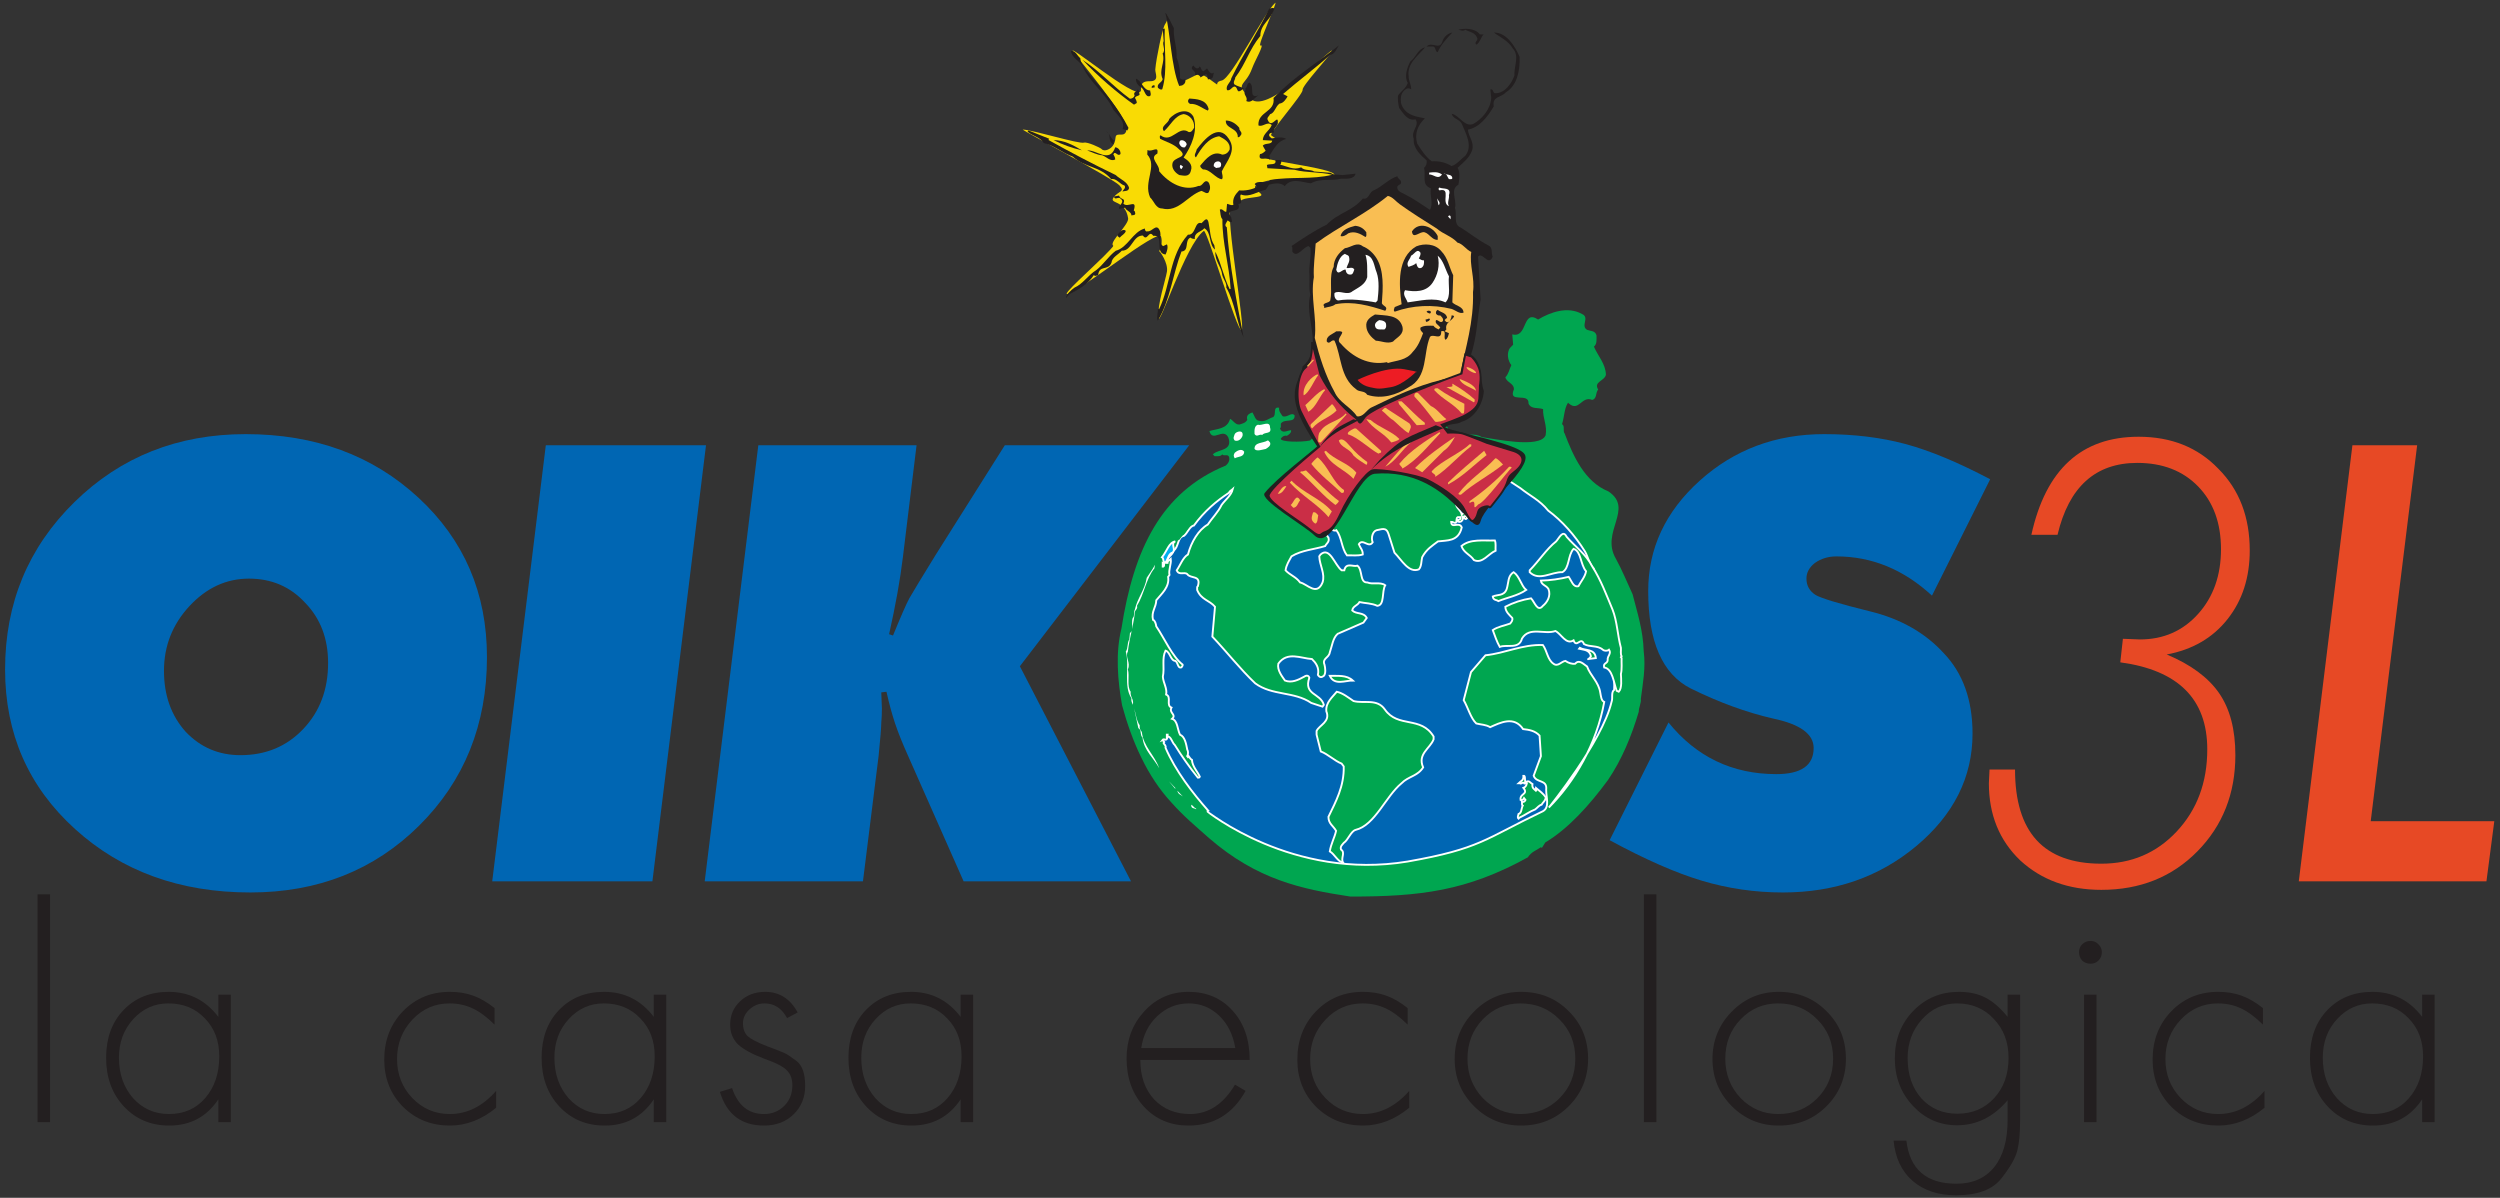 <?xml version="1.0" encoding="UTF-8"?>
<svg xmlns="http://www.w3.org/2000/svg" xmlns:xlink="http://www.w3.org/1999/xlink" width="407pt" height="195pt" viewBox="0 0 407 195" version="1.1">
<rect x="0" y="0" width="407" height="195" fill="#333333" stroke="none"/>
<g id="surface1">
<path style=" stroke:none;fill-rule:evenodd;fill:rgb(0%,39.999%,70.2%);fill-opacity:1;" d="M 79.277 106.977 C 79.277 117.973 75.59 127.129 68.211 134.438 C 60.898 141.676 51.742 145.293 40.746 145.293 C 29.32 145.293 19.809 141.852 12.219 134.969 C 4.625 128.086 0.828 119.426 0.828 108.996 C 0.828 98.211 4.59 89.129 12.113 81.746 C 19.633 74.367 28.93 70.676 40 70.676 C 51.281 70.676 60.648 74.117 68.102 81.004 C 75.555 87.887 79.277 96.543 79.277 106.977 Z M 26.695 109.211 C 26.695 113.184 27.863 116.484 30.207 119.109 C 32.621 121.664 35.602 122.941 39.148 122.941 C 43.266 122.941 46.672 121.523 49.367 118.684 C 52.066 115.844 53.414 112.262 53.414 107.93 C 53.414 103.961 52.168 100.695 49.688 98.141 C 47.273 95.516 44.223 94.199 40.531 94.199 C 36.844 94.199 33.613 95.691 30.844 98.672 C 28.078 101.652 26.695 105.164 26.695 109.211 "/>
<path style=" stroke:none;fill-rule:nonzero;fill:rgb(0%,39.999%,70.2%);fill-opacity:1;" d="M 106.211 143.484 L 80.133 143.484 L 88.859 72.484 L 114.938 72.484 L 106.211 143.484 "/>
<path style=" stroke:none;fill-rule:nonzero;fill:rgb(0%,39.999%,70.2%);fill-opacity:1;" d="M 146.98 90.797 C 146.555 94.344 145.809 98.496 144.746 103.25 L 145.383 103.461 C 146.66 100.34 147.547 98.316 148.043 97.395 C 148.613 96.402 150.031 94.059 152.305 90.367 L 163.586 72.484 L 193.605 72.484 L 166.035 108.465 L 184.129 143.484 L 156.879 143.484 L 147.832 123.047 C 146.91 120.988 146.199 119.215 145.703 117.727 C 145.207 116.234 144.746 114.531 144.316 112.617 L 143.469 112.723 L 143.574 115.383 C 143.574 116.164 143.539 116.945 143.469 117.727 C 143.469 118.434 143.324 120.211 143.039 123.047 L 140.488 143.484 L 114.727 143.484 L 123.453 72.484 L 149.215 72.484 L 146.98 90.797 "/>
<path style=" stroke:none;fill-rule:evenodd;fill:rgb(12.9%,25.099%,60.399%);fill-opacity:1;" d="M 263.645 106.977 C 263.645 117.973 259.953 127.129 252.574 134.438 C 245.266 141.676 236.109 145.293 225.113 145.293 C 213.688 145.293 204.176 141.852 196.586 134.969 C 188.992 128.086 185.195 119.426 185.195 108.996 C 185.195 98.211 188.957 89.129 196.477 81.746 C 204 74.367 213.297 70.676 224.367 70.676 C 235.648 70.676 245.016 74.117 252.469 81.004 C 259.922 87.887 263.645 96.543 263.645 106.977 Z M 211.062 109.211 C 211.062 113.184 212.23 116.484 214.574 119.109 C 216.988 121.664 219.969 122.941 223.516 122.941 C 227.633 122.941 231.035 121.523 233.734 118.684 C 236.43 115.844 237.777 112.262 237.777 107.93 C 237.777 103.961 236.535 100.695 234.055 98.141 C 231.641 95.516 228.59 94.199 224.898 94.199 C 221.211 94.199 217.98 95.691 215.211 98.672 C 212.445 101.652 211.062 105.164 211.062 109.211 "/>
<path style=" stroke:none;fill-rule:nonzero;fill:rgb(0%,39.999%,70.2%);fill-opacity:1;" d="M 314.527 96.969 C 309.914 92.711 304.734 90.582 298.984 90.582 C 297.637 90.582 296.469 90.938 295.473 91.645 C 294.551 92.355 294.09 93.207 294.09 94.199 C 294.09 95.336 294.586 96.223 295.578 96.863 C 296.574 97.43 299.52 98.316 304.414 99.523 C 309.383 100.73 313.391 103 316.441 106.336 C 319.566 109.598 321.129 113.965 321.129 119.426 C 321.129 126.523 318.074 132.629 311.973 137.738 C 305.941 142.777 298.703 145.293 290.258 145.293 C 285.715 145.293 281.316 144.652 277.059 143.379 C 272.801 142.102 267.797 139.902 262.051 136.781 L 271.629 117.617 C 276.172 123.227 282.027 126.027 289.191 126.027 C 293.238 126.027 295.262 124.609 295.262 121.77 C 295.262 119.5 293.062 117.902 288.66 116.98 C 284.332 115.984 279.859 114.355 275.25 112.082 C 270.637 109.742 268.328 104.457 268.328 96.223 C 268.328 89.27 271.133 83.273 276.738 78.234 C 282.348 73.195 289.086 70.676 296.965 70.676 C 301.789 70.676 306.188 71.211 310.16 72.273 C 314.137 73.336 318.75 75.254 324 78.023 L 314.527 96.969 "/>
<path style=" stroke:none;fill-rule:nonzero;fill:rgb(90.599%,28.6%,14.499%);fill-opacity:1;" d="M 328.047 125.281 C 328.047 135.5 332.73 140.609 342.098 140.609 C 346.992 140.609 351.074 138.871 354.34 135.395 C 357.676 131.848 359.344 127.379 359.344 121.984 C 359.344 113.824 354.621 109.102 345.184 107.828 L 345.609 103.996 L 348.379 104.102 C 352.211 104.102 355.367 102.715 357.852 99.949 C 360.336 97.18 361.578 93.672 361.578 89.41 C 361.578 85.152 360.336 81.746 357.852 79.191 C 355.367 76.637 352.066 75.359 347.949 75.359 C 341.141 75.359 336.812 79.262 334.965 87.07 L 330.707 87.07 C 333.051 76.426 338.867 71.102 348.164 71.102 C 353.488 71.102 357.816 72.84 361.152 76.316 C 364.559 79.723 366.258 84.16 366.258 89.625 C 366.258 94.023 365.055 97.75 362.641 100.801 C 360.23 103.852 356.93 105.77 352.742 106.551 C 356.645 108.18 359.484 110.273 361.258 112.828 C 363.031 115.383 363.918 118.754 363.918 122.941 C 363.918 129.188 361.859 134.402 357.746 138.59 C 353.629 142.777 348.414 144.867 342.098 144.867 C 336.773 144.867 332.375 143.273 328.898 140.078 C 325.492 136.816 323.789 132.629 323.789 127.52 L 323.895 125.281 L 328.047 125.281 "/>
<path style=" stroke:none;fill-rule:nonzero;fill:rgb(90.599%,28.6%,14.499%);fill-opacity:1;" d="M 385.953 133.691 L 406.07 133.691 L 404.793 143.484 L 374.242 143.484 L 382.973 72.484 L 393.512 72.484 L 385.953 133.691 "/>
<path style=" stroke:none;fill-rule:nonzero;fill:rgb(13.699%,12.199%,12.5%);fill-opacity:1;" d="M 8.148 182.684 L 6.113 182.684 L 6.113 145.598 L 8.148 145.598 L 8.148 182.684 "/>
<path style=" stroke:none;fill-rule:evenodd;fill:rgb(13.699%,12.199%,12.5%);fill-opacity:1;" d="M 37.578 161.93 L 37.578 182.684 L 35.543 182.684 L 35.543 178.973 C 33.645 181.82 30.98 183.242 27.555 183.242 C 24.57 183.242 22.113 182.211 20.18 180.145 C 18.246 178.074 17.277 175.43 17.277 172.207 C 17.277 169.02 18.211 166.441 20.078 164.473 C 21.977 162.473 24.434 161.473 27.453 161.473 C 30.777 161.473 33.473 162.828 35.543 165.543 L 35.543 161.93 Z M 19.363 172.207 C 19.363 174.816 20.129 177.004 21.652 178.77 C 23.215 180.496 25.164 181.363 27.504 181.363 C 29.945 181.363 31.914 180.496 33.406 178.77 C 34.934 177.004 35.695 174.73 35.695 171.953 C 35.695 169.441 34.914 167.391 33.355 165.797 C 31.828 164.168 29.844 163.355 27.402 163.355 C 25.164 163.355 23.266 164.203 21.703 165.898 C 20.145 167.594 19.363 169.695 19.363 172.207 "/>
<path style=" stroke:none;fill-rule:nonzero;fill:rgb(13.699%,12.199%,12.5%);fill-opacity:1;" d="M 80.516 166.812 C 79.293 165.594 78.105 164.711 76.953 164.168 C 75.801 163.625 74.543 163.355 73.188 163.355 C 70.812 163.355 68.797 164.234 67.133 166 C 65.473 167.762 64.641 169.898 64.641 172.41 C 64.641 174.918 65.473 177.039 67.133 178.77 C 68.797 180.496 70.832 181.363 73.238 181.363 C 76.055 181.363 78.566 180.109 80.77 177.598 L 80.77 180.344 C 78.43 182.277 75.918 183.242 73.238 183.242 C 70.223 183.242 67.676 182.227 65.609 180.191 C 63.574 178.125 62.555 175.562 62.555 172.512 C 62.555 169.355 63.574 166.727 65.609 164.625 C 67.645 162.523 70.188 161.473 73.238 161.473 C 74.629 161.473 75.887 161.676 77.004 162.082 C 78.156 162.488 79.328 163.168 80.516 164.117 L 80.516 166.812 "/>
<path style=" stroke:none;fill-rule:evenodd;fill:rgb(13.699%,12.199%,12.5%);fill-opacity:1;" d="M 108.469 161.93 L 108.469 182.684 L 106.434 182.684 L 106.434 178.973 C 104.535 181.82 101.871 183.242 98.445 183.242 C 95.461 183.242 93.004 182.211 91.07 180.145 C 89.137 178.074 88.172 175.43 88.172 172.207 C 88.172 169.02 89.102 166.441 90.969 164.473 C 92.867 162.473 95.328 161.473 98.344 161.473 C 101.668 161.473 104.363 162.828 106.434 165.543 L 106.434 161.93 Z M 90.258 172.207 C 90.258 174.816 91.02 177.004 92.547 178.77 C 94.105 180.496 96.055 181.363 98.395 181.363 C 100.84 181.363 102.805 180.496 104.297 178.77 C 105.824 177.004 106.586 174.73 106.586 171.953 C 106.586 169.441 105.809 167.391 104.246 165.797 C 102.719 164.168 100.734 163.355 98.293 163.355 C 96.055 163.355 94.156 164.203 92.598 165.898 C 91.035 167.594 90.258 169.695 90.258 172.207 "/>
<path style=" stroke:none;fill-rule:nonzero;fill:rgb(13.699%,12.199%,12.5%);fill-opacity:1;" d="M 128.133 165.746 C 127.285 164.152 126.062 163.355 124.469 163.355 C 123.555 163.355 122.738 163.676 122.027 164.32 C 121.312 164.965 120.957 165.727 120.957 166.609 C 120.957 167.492 121.211 168.188 121.723 168.695 C 122.266 169.172 123.316 169.715 124.875 170.324 C 126.438 170.902 127.387 171.273 127.723 171.441 C 128.062 171.578 128.707 172.004 129.656 172.715 C 130.605 173.426 131.082 174.785 131.082 176.785 C 131.082 178.648 130.453 180.191 129.199 181.414 C 127.945 182.637 126.336 183.242 124.367 183.242 C 120.703 183.242 118.312 181.414 117.195 177.75 L 119.18 177.141 C 120.129 179.957 121.855 181.363 124.367 181.363 C 125.688 181.363 126.789 180.922 127.672 180.039 C 128.555 179.16 128.996 178.039 128.996 176.684 C 128.996 175.664 128.707 174.867 128.133 174.293 C 127.59 173.68 126.352 173.035 124.418 172.359 C 122.52 171.645 121.109 170.883 120.195 170.07 C 119.312 169.223 118.871 168.137 118.871 166.812 C 118.871 165.285 119.414 164.016 120.5 162.996 C 121.586 161.98 122.941 161.473 124.57 161.473 C 126.879 161.473 128.641 162.59 129.859 164.828 L 128.133 165.746 "/>
<path style=" stroke:none;fill-rule:evenodd;fill:rgb(13.699%,12.199%,12.5%);fill-opacity:1;" d="M 158.426 161.93 L 158.426 182.684 L 156.391 182.684 L 156.391 178.973 C 154.492 181.82 151.828 183.242 148.402 183.242 C 145.422 183.242 142.961 182.211 141.027 180.145 C 139.094 178.074 138.129 175.43 138.129 172.207 C 138.129 169.02 139.059 166.441 140.926 164.473 C 142.824 162.473 145.285 161.473 148.301 161.473 C 151.629 161.473 154.32 162.828 156.391 165.543 L 156.391 161.93 Z M 140.215 172.207 C 140.215 174.816 140.977 177.004 142.504 178.77 C 144.062 180.496 146.012 181.363 148.352 181.363 C 150.797 181.363 152.762 180.496 154.254 178.77 C 155.781 177.004 156.543 174.73 156.543 171.953 C 156.543 169.441 155.766 167.391 154.203 165.797 C 152.676 164.168 150.691 163.355 148.25 163.355 C 146.012 163.355 144.113 164.203 142.555 165.898 C 140.992 167.594 140.215 169.695 140.215 172.207 "/>
<path style=" stroke:none;fill-rule:evenodd;fill:rgb(13.699%,12.199%,12.5%);fill-opacity:1;" d="M 185.645 172.562 C 185.645 175.207 186.391 177.344 187.883 178.973 C 189.406 180.566 191.359 181.363 193.73 181.363 C 196.715 181.363 199.16 179.77 201.059 176.582 L 202.789 177.598 C 200.684 181.363 197.582 183.242 193.477 183.242 C 190.562 183.242 188.152 182.227 186.254 180.191 C 184.355 178.125 183.406 175.496 183.406 172.309 C 183.406 169.289 184.371 166.727 186.305 164.625 C 188.238 162.523 190.629 161.473 193.477 161.473 C 196.43 161.473 198.82 162.488 200.652 164.523 C 202.516 166.559 203.449 169.238 203.449 172.562 Z M 201.109 170.629 C 200.734 168.426 199.855 166.66 198.465 165.34 C 197.074 164.016 195.43 163.355 193.527 163.355 C 191.598 163.355 189.898 164.031 188.441 165.391 C 186.984 166.746 186.102 168.492 185.797 170.629 L 201.109 170.629 "/>
<path style=" stroke:none;fill-rule:nonzero;fill:rgb(13.699%,12.199%,12.5%);fill-opacity:1;" d="M 229.164 166.812 C 227.945 165.594 226.758 164.711 225.605 164.168 C 224.449 163.625 223.195 163.355 221.84 163.355 C 219.465 163.355 217.445 164.234 215.785 166 C 214.121 167.762 213.293 169.898 213.293 172.41 C 213.293 174.918 214.121 177.039 215.785 178.77 C 217.445 180.496 219.48 181.363 221.891 181.363 C 224.703 181.363 227.215 180.109 229.422 177.598 L 229.422 180.344 C 227.078 182.277 224.57 183.242 221.891 183.242 C 218.871 183.242 216.328 182.227 214.258 180.191 C 212.223 178.125 211.207 175.562 211.207 172.512 C 211.207 169.355 212.223 166.727 214.258 164.625 C 216.293 162.523 218.84 161.473 221.891 161.473 C 223.281 161.473 224.535 161.676 225.656 162.082 C 226.809 162.488 227.977 163.168 229.164 164.117 L 229.164 166.812 "/>
<path style=" stroke:none;fill-rule:evenodd;fill:rgb(13.699%,12.199%,12.5%);fill-opacity:1;" d="M 258.543 172.359 C 258.543 175.41 257.492 177.988 255.391 180.09 C 253.285 182.195 250.691 183.242 247.605 183.242 C 244.621 183.242 242.078 182.195 239.977 180.09 C 237.871 177.988 236.82 175.43 236.82 172.41 C 236.82 169.391 237.871 166.812 239.977 164.676 C 242.078 162.539 244.621 161.473 247.605 161.473 C 250.727 161.473 253.32 162.523 255.391 164.625 C 257.492 166.695 258.543 169.273 258.543 172.359 Z M 238.906 172.359 C 238.906 174.867 239.738 177.004 241.398 178.77 C 243.094 180.496 245.129 181.363 247.504 181.363 C 250.047 181.363 252.168 180.516 253.863 178.82 C 255.594 177.09 256.461 174.938 256.461 172.359 C 256.461 169.781 255.594 167.645 253.863 165.949 C 252.168 164.219 250.047 163.355 247.504 163.355 C 245.098 163.355 243.062 164.219 241.398 165.949 C 239.738 167.676 238.906 169.816 238.906 172.359 "/>
<path style=" stroke:none;fill-rule:nonzero;fill:rgb(13.699%,12.199%,12.5%);fill-opacity:1;" d="M 269.66 182.684 L 267.625 182.684 L 267.625 145.598 L 269.66 145.598 L 269.66 182.684 "/>
<path style=" stroke:none;fill-rule:evenodd;fill:rgb(13.699%,12.199%,12.5%);fill-opacity:1;" d="M 300.516 172.359 C 300.516 175.41 299.465 177.988 297.359 180.09 C 295.258 182.195 292.664 183.242 289.578 183.242 C 286.594 183.242 284.051 182.195 281.945 180.09 C 279.844 177.988 278.793 175.43 278.793 172.41 C 278.793 169.391 279.844 166.812 281.945 164.676 C 284.051 162.539 286.594 161.473 289.578 161.473 C 292.695 161.473 295.289 162.523 297.359 164.625 C 299.465 166.695 300.516 169.273 300.516 172.359 Z M 280.879 172.359 C 280.879 174.867 281.707 177.004 283.371 178.77 C 285.066 180.496 287.102 181.363 289.477 181.363 C 292.02 181.363 294.141 180.516 295.836 178.82 C 297.562 177.09 298.43 174.938 298.43 172.359 C 298.43 169.781 297.562 167.645 295.836 165.949 C 294.141 164.219 292.02 163.355 289.477 163.355 C 287.066 163.355 285.031 164.219 283.371 165.949 C 281.707 167.676 280.879 169.816 280.879 172.359 "/>
<path style=" stroke:none;fill-rule:evenodd;fill:rgb(13.699%,12.199%,12.5%);fill-opacity:1;" d="M 328.879 182.277 C 328.879 184.449 328.723 186.129 328.418 187.312 C 328.113 188.535 327.246 190.043 325.824 191.844 C 324.398 193.672 321.941 194.59 318.445 194.59 C 315.531 194.59 313.172 193.809 311.375 192.25 C 309.578 190.688 308.543 188.5 308.273 185.688 L 310.359 185.688 C 310.902 190.367 313.613 192.707 318.496 192.707 C 321.145 192.707 323.195 191.809 324.652 190.012 C 326.113 188.215 326.84 185.637 326.84 182.277 L 326.84 179.125 C 324.535 181.84 321.789 183.195 318.602 183.195 C 315.785 183.195 313.395 182.145 311.426 180.039 C 309.461 177.938 308.477 175.359 308.477 172.309 C 308.477 169.223 309.477 166.645 311.477 164.574 C 313.48 162.508 315.953 161.473 318.906 161.473 C 320.566 161.473 321.992 161.777 323.18 162.387 C 324.398 162.996 325.621 164.047 326.84 165.543 L 326.84 161.93 L 328.879 161.93 Z M 310.562 172.258 C 310.562 174.938 311.309 177.125 312.801 178.82 C 314.324 180.48 316.277 181.312 318.652 181.312 C 321.094 181.312 323.094 180.465 324.652 178.77 C 326.215 177.074 326.992 174.887 326.992 172.207 C 326.992 169.66 326.195 167.559 324.602 165.898 C 323.043 164.203 321.039 163.355 318.602 163.355 C 316.359 163.355 314.461 164.219 312.902 165.949 C 311.344 167.676 310.562 169.781 310.562 172.258 "/>
<path style=" stroke:none;fill-rule:evenodd;fill:rgb(13.699%,12.199%,12.5%);fill-opacity:1;" d="M 341.312 182.684 L 339.281 182.684 L 339.281 161.93 L 341.312 161.93 Z M 342.18 155.012 C 342.18 155.555 341.992 156.012 341.621 156.383 C 341.281 156.723 340.855 156.895 340.348 156.895 C 339.805 156.895 339.348 156.723 338.973 156.383 C 338.637 156.012 338.465 155.555 338.465 155.012 C 338.465 154.504 338.637 154.078 338.973 153.738 C 339.348 153.367 339.805 153.18 340.348 153.18 C 340.855 153.18 341.281 153.367 341.621 153.738 C 341.992 154.078 342.18 154.504 342.18 155.012 "/>
<path style=" stroke:none;fill-rule:nonzero;fill:rgb(13.699%,12.199%,12.5%);fill-opacity:1;" d="M 368.406 166.812 C 367.184 165.594 365.996 164.711 364.844 164.168 C 363.691 163.625 362.434 163.355 361.078 163.355 C 358.703 163.355 356.688 164.234 355.023 166 C 353.363 167.762 352.531 169.898 352.531 172.41 C 352.531 174.918 353.363 177.039 355.023 178.77 C 356.688 180.496 358.723 181.363 361.129 181.363 C 363.945 181.363 366.453 180.109 368.66 177.598 L 368.66 180.344 C 366.32 182.277 363.809 183.242 361.129 183.242 C 358.109 183.242 355.566 182.227 353.5 180.191 C 351.465 178.125 350.445 175.562 350.445 172.512 C 350.445 169.355 351.465 166.727 353.5 164.625 C 355.531 162.523 358.078 161.473 361.129 161.473 C 362.52 161.473 363.773 161.676 364.895 162.082 C 366.047 162.488 367.219 163.168 368.406 164.117 L 368.406 166.812 "/>
<path style=" stroke:none;fill-rule:evenodd;fill:rgb(13.699%,12.199%,12.5%);fill-opacity:1;" d="M 396.359 161.93 L 396.359 182.684 L 394.324 182.684 L 394.324 178.973 C 392.426 181.82 389.762 183.242 386.336 183.242 C 383.352 183.242 380.895 182.211 378.961 180.145 C 377.027 178.074 376.062 175.43 376.062 172.207 C 376.062 169.02 376.992 166.441 378.859 164.473 C 380.758 162.473 383.215 161.473 386.234 161.473 C 389.559 161.473 392.254 162.828 394.324 165.543 L 394.324 161.93 Z M 378.148 172.207 C 378.148 174.816 378.91 177.004 380.438 178.77 C 381.996 180.496 383.945 181.363 386.285 181.363 C 388.727 181.363 390.695 180.496 392.188 178.77 C 393.715 177.004 394.477 174.73 394.477 171.953 C 394.477 169.441 393.695 167.391 392.137 165.797 C 390.609 164.168 388.625 163.355 386.184 163.355 C 383.945 163.355 382.047 164.203 380.484 165.898 C 378.926 167.594 378.148 169.695 378.148 172.207 "/>
<path style=" stroke:none;fill-rule:nonzero;fill:rgb(0%,65.099%,31.4%);fill-opacity:1;" d="M 219.848 145.961 C 211.859 144.746 204.656 143.223 196.82 136.434 C 194.75 134.594 192.652 132.852 190.699 130.641 C 186.793 126.449 184.258 120.695 182.672 114.816 C 181.957 110.863 181.578 106.316 182.566 102.355 C 184.559 89.473 189.035 80.094 199.551 75.797 C 199.953 75.438 200.23 75.031 200.105 74.43 C 199.91 73.816 199.281 74.352 198.988 73.973 C 198.676 74.352 198.184 74.262 197.727 74.27 L 197.449 73.969 C 198.301 73.086 200.742 73.461 199.977 71.234 C 199.129 69.516 197.406 72.113 196.891 70.172 C 198.117 69.793 199.781 69.895 200.258 68.195 C 200.703 68.359 201.125 69.215 201.797 69.109 C 202.25 68.957 202.742 68.887 203.059 68.355 C 202.809 67.578 203.414 67.316 203.898 67.141 C 204.223 67.617 204.328 68.465 205.016 68.512 C 205.938 68.758 206.52 68.117 207.262 67.906 C 207.859 67.527 207.148 66.148 208.238 66.383 C 208.164 66.953 208.531 67.336 208.801 67.754 C 209.586 68.055 210.215 67.027 210.758 67.609 C 210.855 68.98 209.086 68.062 208.52 68.977 C 208.477 69.227 208.629 69.566 208.379 69.73 C 208.707 70.695 209.531 70.074 210.191 70.035 C 210.254 70.473 209.789 70.805 209.492 70.949 C 209.074 70.859 208.77 71.055 208.52 71.402 C 208.34 71.977 211.871 72.02 213.277 71.711 C 216.277 68.316 236.383 68.863 235.676 69.621 C 235.988 70.613 237.078 70.234 237.777 70.535 C 238.992 71.043 240.109 70.422 241.234 71.16 C 243.039 71.387 250.723 73.094 251.629 70.859 C 251.918 69.258 251.152 68.121 251.215 66.605 C 250.422 66.305 249.246 66.68 248.84 65.688 C 248.977 63.797 245.438 65.762 246.461 63.402 C 246.508 62.395 245.316 62.312 245.07 61.43 C 245.617 60.867 245.715 60.109 246.047 59.449 C 245.555 58.797 245.316 57.848 245.629 57.02 C 245.719 56.652 246.098 56.41 246.34 56.109 L 246.195 54.438 C 248.773 55.094 247.77 50.277 250.402 52.02 C 252.438 50.789 255.254 49.832 257.543 51.117 C 258.875 51.691 257.262 53.02 258.379 53.699 C 258.926 53.914 259.711 53.801 259.918 54.617 C 259.898 55.277 260.023 55.996 259.492 56.434 C 260.145 57.957 261.387 59.211 261.445 61 C 261.238 62.039 259.379 62.121 260.184 63.426 C 259.707 63.922 260.039 64.902 259.203 65.105 C 257.473 64.383 257.066 67.102 255.422 65.699 L 255.277 65.555 C 254.625 66.562 254.684 67.902 254.297 69.047 C 254.824 69.379 254.379 70.145 254.719 70.562 C 256.133 74.277 257.996 78.445 261.84 79.996 C 266.105 82.848 260.492 86.562 263.066 90.961 C 264.094 92.824 264.883 94.816 265.785 96.742 C 266.555 99.734 267.504 102.648 267.594 106.02 C 267.945 108.699 267.449 111.281 267.129 113.77 C 267.227 114.41 266.793 115.129 266.785 115.895 C 265.602 119.855 264.055 123.629 261.781 126.984 C 258.785 131.059 255.328 134.906 251.574 137.152 L 251 138.062 L 250.891 137.906 C 250.16 138.43 249.336 138.633 248.73 139.574 C 238.766 145.078 231.152 145.961 219.848 145.961 "/>
<path style=" stroke:none;fill-rule:nonzero;fill:rgb(0%,39.999%,70.2%);fill-opacity:1;" d="M 247.531 79.48 C 249.035 80.695 250.676 81.422 252.039 83.121 C 254.305 84.801 256.371 87.121 258.051 89.812 C 258.559 90.707 258.746 91.91 259.453 92.551 C 260.223 95.184 261.312 97.609 262.246 100.145 C 262.238 101.426 262.684 102.445 262.566 103.797 C 262.91 104.719 263.246 105.633 263.102 106.836 C 263.098 107.176 263.156 107.555 262.891 107.75 L 262.781 112.305 C 262.238 112.73 262.613 113.691 262.355 114.285 C 260.824 120.773 252.152 131.465 252.152 131.465 C 256.352 127.23 259.918 121.168 261.168 114.285 C 260.672 114.07 260.641 113.332 260.523 112.762 C 260.273 111.043 258.895 109.965 258.375 108.508 C 257.797 108.129 257.09 107.293 256.445 108.051 C 255.965 108.148 255.312 107.922 254.836 107.594 C 254.176 107.699 253.617 108.605 252.898 108.051 C 251.938 107.398 251.867 105.961 251.184 105.012 C 247.863 104.883 245.02 106.352 241.836 106.68 L 239.477 109.418 L 238.289 113.984 C 239.004 115.227 239.43 116.918 240.336 117.781 C 241.082 117.977 241.906 117.957 242.594 118.383 C 244.266 117.637 246.496 116.508 247.957 118.695 C 248.918 118.809 249.887 118.945 250.641 119.754 L 250.859 123.102 L 249.68 126.289 C 250.121 127.539 251.926 126.832 251.719 128.57 C 251.699 129.824 252.336 131.426 251.184 132.066 C 241.723 136.59 241 138.172 229.16 140.258 C 210.414 143.379 196.551 132.066 196.461 132.066 C 196.535 132.055 196.617 132.012 196.699 131.977 C 194.137 129.074 191.387 125.531 189.746 121.734 C 189.863 121.344 189.527 121.227 189.426 120.977 L 189.527 120.82 C 189.426 120.715 189.363 120.461 189.203 120.52 C 189.535 120.055 189.828 120.84 190.07 120.062 L 189.961 120.062 L 189.961 119.605 L 190.07 119.605 C 190.035 119.742 190.117 119.82 190.172 119.906 C 190.652 119.965 190.852 120.945 191.25 121.277 C 192.32 123.023 193.707 124.977 195.012 126.598 C 195.125 126.59 195.266 126.637 195.332 126.445 C 194.969 125.629 194.133 124.82 194.043 123.703 C 193.828 123.605 193.672 123.336 193.508 123.102 L 193.398 123.246 L 193.285 123.102 C 193.453 122.84 193.453 122.297 193.285 122.035 C 193.102 121.102 192.895 119.918 192.105 119.605 C 191.668 118.754 191.742 117.324 190.816 117.023 C 191.594 116.316 190.262 116.09 190.715 115.199 C 189.781 114.809 190.781 113.461 189.848 113.07 C 190.047 112.07 189.391 111.207 189.312 110.176 C 189.617 108.672 189.121 107.242 189.746 105.922 C 190.488 106.098 190.562 107.586 191.359 107.594 C 191.789 107.887 191.742 108.855 192.32 108.66 C 192.395 108.508 192.578 108.418 192.539 108.207 C 190.871 106.934 189.535 103.863 188.242 101.973 C 188.176 101.555 188.047 101.027 187.703 100.902 C 187.398 99.562 188.223 98.871 188.242 97.719 C 189.055 96.707 190.438 95.59 190.172 93.91 L 190.391 93.609 C 190.215 92.793 190.707 91.793 190.605 91.027 C 190.426 91.23 190.09 91.211 190.07 91.637 L 189.961 91.637 C 189.926 90.617 190.84 90.539 191.035 89.656 C 191.949 89.055 191.633 87.441 192.754 87.23 C 193.32 86.793 193.691 85.645 194.363 85.559 C 196.086 83.199 198.027 81.578 200.055 80.238 C 200.227 79.879 200.484 79.828 200.699 79.625 C 200.43 80.695 199.484 81.344 198.871 82.211 C 198.305 83.383 197.273 84.414 196.617 85.402 C 195.133 86.246 193.945 88.211 193.398 90.27 C 192.578 90.746 192.113 92.086 191.57 92.852 C 191.949 93.734 192.785 93.035 193.285 93.465 C 193.824 94.27 195.586 93.562 195.012 95.434 C 194.812 95.543 194.934 95.844 194.898 96.047 C 195.566 97.668 196.883 97.707 197.801 98.777 L 197.371 103.641 C 199.785 106.195 201.871 108.895 204.348 111.246 C 207.109 113.285 210.684 112.535 213.48 114.441 L 215.309 115.043 L 215.52 114.742 C 214.965 112.809 212.188 113.168 213.16 110.332 C 213.004 109.828 212.523 110.004 212.301 110.176 C 211.355 110.691 210.277 111.227 209.188 110.789 C 208.707 110.082 207.898 109.109 208.109 108.051 C 209.551 106 211.789 107.188 213.586 107.293 C 214.176 107.867 214.82 108.672 214.555 109.875 C 214.863 110.344 215.156 110.293 215.52 110.031 C 215.879 109.613 215.754 108.719 215.629 108.207 C 215.203 107.188 216.363 107.109 216.488 106.223 C 216.859 105.176 216.988 103.863 217.777 103.184 C 219.172 102.582 220.57 101.973 221.965 101.359 L 222.508 100.602 C 221.977 99.609 220.852 100.047 220.141 99.387 C 220.262 98.648 220.977 98.621 221.32 98.02 C 222.285 98.223 223.324 98.203 224.223 98.629 C 225.457 98.523 224.922 96.301 225.512 95.281 C 224.684 94.68 223.508 95.211 222.609 94.824 C 221.312 94.891 221.883 92.805 220.996 92.094 C 220.281 92.328 219.145 91.492 218.848 92.852 L 218.422 92.852 C 217.277 91.988 216.508 88.93 214.984 90.27 L 214.773 90.57 C 214.836 92.055 215.77 93.414 215.309 94.824 C 214.355 97.105 212.805 95.055 211.656 94.824 C 210.957 93.871 210.039 93.656 209.289 92.852 C 209.406 91.969 209.871 91.289 210.258 90.57 C 211.953 89.551 213.906 89.465 215.738 88.898 C 215.953 88.465 216.48 88.219 216.273 87.531 C 216.09 87.297 215.738 86.859 216.164 86.617 C 216.496 85.605 217.031 86.648 217.566 86.316 C 218.457 87.492 218.391 89.238 219.281 90.414 C 220.141 90.375 221.066 90.539 221.859 90.27 C 221.895 89.559 221.422 89.152 221.215 88.598 C 221.875 87.578 222.816 89.309 223.469 88.289 C 223.156 87.512 223.508 86.48 224.113 86.316 C 224.84 86.23 225.664 85.695 226.047 86.918 L 227.016 89.969 C 228.234 91.223 229.348 93.328 230.988 92.695 C 231.441 92.191 231.371 91.395 231.523 90.727 C 232.242 89.375 233.195 88.84 234.102 88.141 C 235.551 87.938 237.43 88.23 237.973 85.859 C 237.539 84.812 236.293 86.16 236.25 84.945 C 236.523 84.918 236.711 85.199 237.008 85.102 C 237.227 84.859 236.992 84.355 237.328 84.188 L 237.754 84.188 C 237.879 84.605 237.562 84.5 237.43 84.645 C 237.336 84.598 237.281 84.715 237.219 84.793 C 237.398 85.023 237.789 85.023 237.973 84.793 C 238.199 84.605 238.215 84.297 238.078 84.035 C 238.352 84.062 238.535 84.84 238.832 84.336 C 238.867 84.199 238.781 84.121 238.723 84.035 L 238.508 84.035 C 238.641 83.938 238.605 83.754 238.613 83.578 C 238.398 83.172 238.188 83.684 237.973 83.734 C 237.836 82.957 236.594 82.453 237.219 81.605 C 237.852 82.422 238.535 83.082 239.258 83.578 C 239.316 83.488 239.402 83.422 239.367 83.277 C 239.27 82.723 238.734 83.238 238.934 82.52 C 239.203 81.801 239.723 82.016 240.121 81.754 C 239.922 81.578 239.875 81.305 239.902 80.996 C 239.613 80.539 238.941 80.441 239.043 79.625 C 239.785 78.742 240.191 81.277 240.98 80.695 C 240.836 79.586 242.098 79.926 241.727 78.867 C 241.527 78.246 240.746 78.18 240.98 77.5 C 241.5 78.07 242.078 78.926 242.695 78.711 L 242.48 77.199 C 244.301 77.043 245.914 78.488 247.531 79.48 "/>
<path style="fill:none;stroke-width:3.093;stroke-linecap:butt;stroke-linejoin:miter;stroke:rgb(100%,100%,100%);stroke-opacity:1;stroke-miterlimit:3.864;" d="M 2475.312 1155.195 C 2490.352 1143.047 2506.758 1135.781 2520.391 1118.789 C 2543.047 1101.992 2563.711 1078.789 2580.508 1051.875 C 2585.586 1042.93 2587.461 1030.898 2594.531 1024.492 C 2602.227 998.164 2613.125 973.906 2622.461 948.555 C 2622.383 935.742 2626.836 925.547 2625.664 912.031 C 2629.102 902.812 2632.461 893.672 2631.016 881.641 C 2630.977 878.242 2631.562 874.453 2628.906 872.5 L 2627.812 826.953 C 2622.383 822.695 2626.133 813.086 2623.555 807.148 C 2608.242 742.266 2521.523 635.352 2521.523 635.352 C 2563.516 677.695 2599.18 738.32 2611.68 807.148 C 2606.719 809.297 2606.406 816.68 2605.234 822.383 C 2602.734 839.57 2588.945 850.352 2583.75 864.922 C 2577.969 868.711 2570.898 877.07 2564.453 869.492 C 2559.648 868.516 2553.125 870.781 2548.359 874.062 C 2541.758 873.008 2536.172 863.945 2528.984 869.492 C 2519.375 876.016 2518.672 890.391 2511.836 899.883 C 2478.633 901.172 2450.195 886.484 2418.359 883.203 L 2394.766 855.82 L 2382.891 810.156 C 2390.039 797.734 2394.297 780.82 2403.359 772.188 C 2410.82 770.234 2419.062 770.43 2425.938 766.172 C 2442.656 773.633 2464.961 784.922 2479.57 763.047 C 2489.18 761.914 2498.867 760.547 2506.406 752.461 L 2508.594 718.984 L 2496.797 687.109 C 2501.211 674.609 2519.258 681.68 2517.188 664.297 C 2516.992 651.758 2523.359 635.742 2511.836 629.336 C 2417.227 584.102 2410 568.281 2291.602 547.422 C 2104.141 516.211 1965.508 629.336 1964.609 629.336 C 1965.352 629.453 1966.172 629.883 1966.992 630.234 C 1941.367 659.258 1913.867 694.688 1897.461 732.656 C 1898.633 736.562 1895.273 737.734 1894.258 740.234 L 1895.273 741.797 C 1894.258 742.852 1893.633 745.391 1892.031 744.805 C 1895.352 749.453 1898.281 741.602 1900.703 749.375 L 1899.609 749.375 L 1899.609 753.945 L 1900.703 753.945 C 1900.352 752.578 1901.172 751.797 1901.719 750.938 C 1906.523 750.352 1908.516 740.547 1912.5 737.227 C 1923.203 719.766 1937.07 700.234 1950.117 684.023 C 1951.25 684.102 1952.656 683.633 1953.32 685.547 C 1949.688 693.711 1941.328 701.797 1940.43 712.969 C 1938.281 713.945 1936.719 716.641 1935.078 718.984 L 1933.984 717.539 L 1932.852 718.984 C 1934.531 721.602 1934.531 727.031 1932.852 729.648 C 1931.016 738.984 1928.945 750.82 1921.055 753.945 C 1916.68 762.461 1917.422 776.758 1908.164 779.766 C 1915.938 786.836 1902.617 789.102 1907.148 798.008 C 1897.812 801.914 1907.812 815.391 1898.477 819.297 C 1900.469 829.297 1893.906 837.93 1893.125 848.242 C 1896.172 863.281 1891.211 877.578 1897.461 890.781 C 1904.883 889.023 1905.625 874.141 1913.594 874.062 C 1917.891 871.133 1917.422 861.445 1923.203 863.398 C 1923.945 864.922 1925.781 865.82 1925.391 867.93 C 1908.711 880.664 1895.352 911.367 1882.422 930.273 C 1881.758 934.453 1880.469 939.727 1877.031 940.977 C 1873.984 954.375 1882.227 961.289 1882.422 972.812 C 1890.547 982.93 1904.375 994.102 1901.719 1010.898 L 1903.906 1013.906 C 1902.148 1022.07 1907.07 1032.07 1906.055 1039.727 C 1904.258 1037.695 1900.898 1037.891 1900.703 1033.633 L 1899.609 1033.633 C 1899.258 1043.828 1908.398 1044.609 1910.352 1053.438 C 1919.492 1059.453 1916.328 1075.586 1927.539 1077.695 C 1933.203 1082.07 1936.914 1093.555 1943.633 1094.414 C 1960.859 1118.008 1980.273 1134.219 2000.547 1147.617 C 2002.266 1151.211 2004.844 1151.719 2006.992 1153.75 C 2004.297 1143.047 1994.844 1136.562 1988.711 1127.891 C 1983.047 1116.172 1972.734 1105.859 1966.172 1095.977 C 1951.328 1087.539 1939.453 1067.891 1933.984 1047.305 C 1925.781 1042.539 1921.133 1029.141 1915.703 1021.484 C 1919.492 1012.656 1927.852 1019.648 1932.852 1015.352 C 1938.242 1007.305 1955.859 1014.375 1950.117 995.664 C 1948.125 994.57 1949.336 991.562 1948.984 989.531 C 1955.664 973.32 1968.828 972.93 1978.008 962.227 L 1973.711 913.594 C 1997.852 888.047 2018.711 861.055 2043.477 837.539 C 2071.094 817.148 2106.836 824.648 2134.805 805.586 L 2153.086 799.57 L 2155.195 802.578 C 2149.648 821.914 2121.875 818.32 2131.602 846.68 C 2130.039 851.719 2125.234 849.961 2123.008 848.242 C 2113.555 843.086 2102.773 837.734 2091.875 842.109 C 2087.07 849.18 2078.984 858.906 2081.094 869.492 C 2095.508 890 2117.891 878.125 2135.859 877.07 C 2141.758 871.328 2148.203 863.281 2145.547 851.25 C 2148.633 846.562 2151.562 847.07 2155.195 849.688 C 2158.789 853.867 2157.539 862.812 2156.289 867.93 C 2152.031 878.125 2163.633 878.906 2164.883 887.773 C 2168.594 898.242 2169.883 911.367 2177.773 918.164 C 2191.719 924.18 2205.703 930.273 2219.648 936.406 L 2225.078 943.984 C 2219.766 953.906 2208.516 949.531 2201.406 956.133 C 2202.617 963.516 2209.766 963.789 2213.203 969.805 C 2222.852 967.773 2233.242 967.969 2242.227 963.711 C 2254.57 964.766 2249.219 986.992 2255.117 997.188 C 2246.836 1003.203 2235.078 997.891 2226.094 1001.758 C 2213.125 1001.094 2218.828 1021.953 2209.961 1029.062 C 2202.812 1026.719 2191.445 1035.078 2188.477 1021.484 L 2184.219 1021.484 C 2172.773 1030.117 2165.078 1060.703 2149.844 1047.305 L 2147.734 1044.297 C 2148.359 1029.453 2157.695 1015.859 2153.086 1001.758 C 2143.555 978.945 2128.047 999.453 2116.562 1001.758 C 2109.57 1011.289 2100.391 1013.438 2092.891 1021.484 C 2094.062 1030.312 2098.711 1037.109 2102.578 1044.297 C 2119.531 1054.492 2139.062 1055.352 2157.383 1061.016 C 2159.531 1065.352 2164.805 1067.812 2162.734 1074.688 C 2160.898 1077.031 2157.383 1081.406 2161.641 1083.828 C 2164.961 1093.945 2170.312 1083.516 2175.664 1086.836 C 2184.57 1075.078 2183.906 1057.617 2192.812 1045.859 C 2201.406 1046.25 2210.664 1044.609 2218.594 1047.305 C 2218.945 1054.414 2214.219 1058.477 2212.148 1064.023 C 2218.75 1074.219 2228.164 1056.914 2234.688 1067.109 C 2231.562 1074.883 2235.078 1085.195 2241.133 1086.836 C 2248.398 1087.695 2256.641 1093.047 2260.469 1080.82 L 2270.156 1050.312 C 2282.344 1037.773 2293.477 1016.719 2309.883 1023.047 C 2314.414 1028.086 2313.711 1036.055 2315.234 1042.734 C 2322.422 1056.25 2331.953 1061.602 2341.016 1068.594 C 2355.508 1070.625 2374.297 1067.695 2379.727 1091.406 C 2375.391 1101.875 2362.93 1088.398 2362.5 1100.547 C 2365.234 1100.82 2367.109 1098.008 2370.078 1098.984 C 2372.266 1101.406 2369.922 1106.445 2373.281 1108.125 L 2377.539 1108.125 C 2378.789 1103.945 2375.625 1105 2374.297 1103.555 C 2373.359 1104.023 2372.812 1102.852 2372.188 1102.07 C 2373.984 1099.766 2377.891 1099.766 2379.727 1102.07 C 2381.992 1103.945 2382.148 1107.031 2380.781 1109.648 C 2383.516 1109.375 2385.352 1101.602 2388.32 1106.641 C 2388.672 1108.008 2387.812 1108.789 2387.227 1109.648 L 2385.078 1109.648 C 2386.406 1110.625 2386.055 1112.461 2386.133 1114.219 C 2383.984 1118.281 2381.875 1113.164 2379.727 1112.656 C 2378.359 1120.43 2365.938 1125.469 2372.188 1133.945 C 2378.516 1125.781 2385.352 1119.18 2392.578 1114.219 C 2393.164 1115.117 2394.023 1115.781 2393.672 1117.227 C 2392.695 1122.773 2387.344 1117.617 2389.336 1124.805 C 2392.031 1131.992 2397.227 1129.844 2401.211 1132.461 C 2399.219 1134.219 2398.75 1136.953 2399.023 1140.039 C 2396.133 1144.609 2389.414 1145.586 2390.43 1153.75 C 2397.852 1162.578 2401.914 1137.227 2409.805 1143.047 C 2408.359 1154.141 2420.977 1150.742 2417.266 1161.328 C 2415.273 1167.539 2407.461 1168.203 2409.805 1175 C 2415 1169.297 2420.781 1160.742 2426.953 1162.891 L 2424.805 1178.008 C 2443.008 1179.57 2459.141 1165.117 2475.312 1155.195 Z M 2475.312 1155.195 " transform="matrix(0.1,0,0,-0.1,0,195)"/>
<path style=" stroke:none;fill-rule:nonzero;fill:rgb(13.699%,12.199%,12.5%);fill-opacity:1;" d="M 214.438 72.672 C 208.188 63.676 211.785 62.352 212.047 59.672 C 213.395 58.523 213.758 57.145 213.742 55.656 C 213.715 53.199 212.664 50.453 213.324 47.969 C 213.066 47 213.23 45.648 213.188 44.773 C 213.02 43.395 213.492 41.93 213.336 40.367 L 213.051 40.066 C 212.109 40.211 211.188 42.109 210.391 40.973 C 210.348 40.664 210.508 40.266 210.25 40.062 C 212.031 38.852 214 37.523 215.996 36.574 C 217.777 34.672 220.168 34.387 221.879 32.32 C 222.879 32.586 222.891 31.184 223.703 30.965 C 225.031 30.363 226.105 29.121 227.492 28.688 C 227.52 29.164 228.312 29.289 228.047 29.902 C 227.883 30.105 227.633 30.094 227.488 30.355 C 227.355 31.125 228.168 31.328 228.605 31.574 C 230.055 32.293 231.422 33.258 232.797 34.164 C 233.406 33.133 232.73 31.91 232.945 30.668 C 231.344 30.055 232.18 28.637 231.832 27.324 C 232.18 27.016 232.324 26.617 232.254 26.109 C 231.324 25.305 230.02 24.145 230.156 22.613 C 229.621 21.262 231.18 20.488 230.438 19.418 C 229.176 19.773 228.453 18.422 227.785 17.586 C 227.633 16.926 227.473 16.082 227.645 15.461 C 228.164 14.812 228.969 14.277 229.184 13.492 C 228.586 12.559 229.062 10.965 229.609 9.996 C 230.559 9.297 230.863 7.922 231.992 7.719 C 230.898 9.055 229.035 10.316 229.328 12.422 C 229.32 13.199 229.758 13.773 229.746 14.551 C 229.121 14.055 228.477 14.734 228.207 15.305 C 227.992 15.82 227.992 16.617 228.203 17.133 C 228.965 18.824 230.562 18.973 231.977 19.266 C 230.828 20.312 230.246 21.785 230.719 23.371 C 231.359 24.398 232.172 25.625 233.094 26.258 C 234.293 26.191 235.355 26.445 236.312 27.031 C 237.172 26.789 237.809 25.914 238.551 25.355 C 239.84 23.734 238.602 21.723 237.996 20.188 C 237.559 19.32 236.609 19.457 236.324 18.516 C 237.602 18.758 238.406 20.73 239.82 20.191 C 241.277 19.395 242.676 17.766 242.77 15.941 L 242.629 14.57 C 243.18 14.387 242.977 15.215 243.465 15.184 C 244.969 15.156 246.047 13.676 246.547 12.297 C 246.449 10.828 247.418 9.082 246.277 7.887 C 245.535 6.602 244.246 6.098 243.203 5.297 C 245.242 5.262 246.652 7.508 247.391 9.258 C 247.488 11.559 246.938 13.977 245.148 15.031 C 244.414 15.906 242.875 15.648 243.188 17.312 C 242.191 19.008 240.848 20.766 238.977 21.102 C 239.055 22.285 240.039 23.062 239.672 24.441 C 239.23 25.703 238.238 26.441 237.289 27.332 C 237.754 28.051 237.59 29.246 237.426 30.07 C 235.977 30.816 237.254 32.703 236.859 33.867 C 237.258 34.898 236.523 36.578 237.84 37.062 C 239.328 38.02 240.762 39.156 242.316 39.957 C 243.102 40.316 242.715 41.199 243.012 41.781 C 242.84 42.121 242.805 42.27 242.445 42.383 C 241.766 42.371 241.215 41.129 240.633 41.777 L 241.043 48.773 C 240.52 51.762 240.426 54.938 239.492 57.734 C 241.43 59.02 240.891 61.688 241.574 63.672 C 241.402 65.941 240.004 68.066 237.93 68.676 C 237.133 69.207 235.98 68.828 235.27 69.586 C 237.504 70.57 247.305 72.242 248.238 74 C 249.43 76.086 241.801 82.098 241.082 84.734 C 240.035 88.574 236.16 76.086 223.785 77.129 C 220.598 77.535 217.059 90.281 213.945 87.121 C 212.566 85.719 204.926 81.305 205.895 80.262 C 207.758 77.875 214.094 73.105 214.438 72.672 "/>
<path style=" stroke:none;fill-rule:nonzero;fill:rgb(13.699%,12.199%,12.5%);fill-opacity:1;" d="M 240.922 5.605 C 241.121 5.566 241.375 5.676 241.535 5.551 C 241.098 6.121 240.93 6.91 240.367 7.277 C 239.891 6.879 240.652 6.656 240.5 6.211 C 240.16 5.246 239.23 5.219 238.539 4.84 C 238.23 5.148 237.762 4.918 237.422 4.84 C 238.176 4.625 240.09 4.469 240.922 5.605 "/>
<path style=" stroke:none;fill-rule:nonzero;fill:rgb(13.699%,12.199%,12.5%);fill-opacity:1;" d="M 236.441 5.297 C 235.5 6.297 234.562 7.297 234.062 8.492 C 233.605 8.414 233.828 7.781 233.363 7.578 L 232.246 7.578 C 233.184 6.605 234.41 8.422 234.902 6.52 C 235.203 5.879 235.805 5.383 236.441 5.297 "/>
<path style=" stroke:none;fill-rule:nonzero;fill:rgb(100%,100%,100%);fill-opacity:1;" d="M 234.758 28.398 C 234.121 29.34 233.426 28.379 232.664 28.398 L 232.664 28.098 C 233.469 28.02 234.098 27.941 234.758 28.398 "/>
<path style=" stroke:none;fill-rule:nonzero;fill:rgb(100%,100%,100%);fill-opacity:1;" d="M 236.441 29.012 C 236.352 29.281 236.062 29.117 235.887 29.164 C 235.688 28.922 235.609 28.551 235.391 28.367 C 235.262 28.34 235.145 28.309 235.047 28.254 C 235.191 28.246 235.301 28.293 235.391 28.367 C 235.852 28.461 236.406 28.453 236.441 29.012 "/>
<path style=" stroke:none;fill-rule:nonzero;fill:rgb(100%,100%,100%);fill-opacity:1;" d="M 235.887 31.75 C 235.984 32.418 235.547 32.965 235.887 33.574 C 234.527 33.031 236.332 30.523 234.348 30.992 C 234.148 30.902 234.148 30.613 234.348 30.535 C 234.891 30.828 236.34 30.418 235.887 31.75 "/>
<path style=" stroke:none;fill-rule:nonzero;fill:rgb(97.299%,74.5%,32.5%);fill-opacity:1;" d="M 227.906 33.266 C 229.875 34.684 231.906 35.934 233.926 37.219 C 234.98 38.141 236.289 38.422 237.281 39.5 C 238.148 39.684 238.719 40.676 239.523 41.023 C 239.195 43.199 240.125 45.188 239.805 47.559 C 239.945 52.395 238.613 56.57 237.699 60.93 C 236.805 61.582 235.645 61.535 234.625 61.844 C 230.59 62.836 226.852 64.594 223.141 66.398 C 222.398 66.855 221.887 67.961 220.902 67.77 C 219.895 66.223 218.059 65.594 217.262 63.816 C 215.754 61.086 214.812 58.086 214.043 55.008 C 214.418 51.707 213.316 48.324 213.898 45.121 C 213.793 43.395 214.09 41.48 214.188 39.652 C 218.016 36.84 222.199 34.934 225.938 31.895 C 226.719 32.031 227.246 32.809 227.906 33.266 "/>
<path style=" stroke:none;fill-rule:nonzero;fill:rgb(100%,100%,100%);fill-opacity:1;" d="M 234.203 33.422 L 233.949 32.297 C 233.934 32.266 233.926 32.234 233.926 32.207 L 233.949 32.297 C 234.066 32.598 234.633 32.988 234.203 33.422 "/>
<path style=" stroke:none;fill-rule:nonzero;fill:rgb(100%,100%,100%);fill-opacity:1;" d="M 235.742 35.246 C 235.824 35.156 235.895 35.039 236.02 35.09 C 236.277 35.195 236.117 35.496 236.164 35.703 L 235.742 35.246 "/>
<path style=" stroke:none;fill-rule:nonzero;fill:rgb(13.699%,12.199%,12.5%);fill-opacity:1;" d="M 222.441 37.828 C 222.398 38.082 222.559 38.422 222.297 38.586 C 221.484 38.07 220.512 37.547 219.5 37.984 C 219.141 38.297 218.605 38.574 218.246 38.43 C 218.469 37.352 219.703 37.004 220.625 36.762 C 221.344 36.828 221.969 37.129 222.441 37.828 "/>
<path style=" stroke:none;fill-rule:nonzero;fill:rgb(13.699%,12.199%,12.5%);fill-opacity:1;" d="M 234.062 38.43 L 234.062 39.043 C 233.176 39.121 232.727 38.07 231.961 37.828 C 231.172 37.547 230.02 39.09 229.867 37.672 C 230.965 35.984 233.301 36.84 234.062 38.43 "/>
<path style=" stroke:none;fill-rule:nonzero;fill:rgb(13.699%,12.199%,12.5%);fill-opacity:1;" d="M 224.121 42.082 C 225.34 44.102 225.152 46.918 224.965 49.375 C 225.195 49.898 226.047 49.918 225.52 50.598 C 222.996 49.781 220.277 48.969 217.406 49.531 C 216.887 49.957 216.188 49.938 215.582 50.141 C 215.574 49.969 215.617 49.781 215.438 49.688 C 215.609 49.199 216.27 49.402 216.566 48.918 C 216.961 47.191 216.305 44.984 217.121 43.449 C 217.129 42.172 217.98 41.129 218.945 40.41 C 219.922 40.305 220.902 39.297 221.879 40.109 C 222.746 40.441 223.586 41.199 224.121 42.082 "/>
<path style=" stroke:none;fill-rule:nonzero;fill:rgb(13.699%,12.199%,12.5%);fill-opacity:1;" d="M 234.625 40.867 C 235.723 41.984 235.93 43.5 236.582 44.82 L 236.441 49.23 C 237.031 49.84 238.211 49.852 238.266 50.898 C 237.602 51.152 236.961 50.492 236.305 50.289 C 233.219 49.531 229.965 49.688 227.066 50.742 C 226.781 50.559 226.996 50.211 227.066 49.988 L 228.184 49.531 C 227.719 46.199 227.461 41.938 230.562 40.109 C 231.867 39.586 233.633 39.664 234.625 40.867 "/>
<path style=" stroke:none;fill-rule:nonzero;fill:rgb(100%,100%,100%);fill-opacity:1;" d="M 231.262 41.168 C 231.297 41.527 231.117 41.801 230.984 42.082 C 231.242 42.227 231.492 42.422 231.824 42.383 C 231.859 42.867 231.832 43.324 231.402 43.605 C 230.797 43.84 230.695 43.258 230.562 42.84 C 230.195 43.188 229.738 43.285 229.301 43.449 C 228.809 42.754 229.578 42.238 229.723 41.625 C 230.223 41.449 230.715 40.312 231.262 41.168 "/>
<path style=" stroke:none;fill-rule:nonzero;fill:rgb(100%,100%,100%);fill-opacity:1;" d="M 219.641 41.926 C 219.805 42.625 219.363 43.043 219.223 43.605 C 219.5 43.789 220.223 43.305 220.484 43.906 C 220.34 44.16 220.348 44.48 220.062 44.664 C 219.473 44.828 219.113 44.48 219.078 43.906 C 218.516 43.762 217.836 44.996 217.539 43.906 C 217.711 42.906 218.059 41.73 218.945 41.324 C 219.176 41.52 219.613 41.5 219.641 41.926 "/>
<path style=" stroke:none;fill-rule:nonzero;fill:rgb(100%,100%,100%);fill-opacity:1;" d="M 224.121 44.363 C 224.59 45.695 224.426 47.5 224.266 48.918 L 223.98 49.23 C 222.012 48.898 219.875 48.57 217.828 48.918 C 217.344 48.781 217.172 48.238 217.262 47.703 C 218.066 47.152 219.312 48.191 220.203 47.402 C 221.102 46.82 222.262 46.355 222.586 45.121 C 222.574 43.867 222.656 42.578 222.297 41.48 C 223.668 41.691 223.676 43.324 224.121 44.363 "/>
<path style=" stroke:none;fill-rule:nonzero;fill:rgb(100%,100%,100%);fill-opacity:1;" d="M 235.887 44.977 C 235.715 46.395 236.305 48.297 235.32 49.23 C 233.441 48.316 231.137 48.996 229.16 49.23 C 228.961 48.59 228.281 47.996 228.738 47.246 C 230.328 47.531 232.164 47.59 233.219 46.035 C 234.043 44.812 234.453 43.219 234.062 41.625 C 235.027 42.441 235.277 43.859 235.887 44.977 "/>
<path style=" stroke:none;fill-rule:nonzero;fill:rgb(13.699%,12.199%,12.5%);fill-opacity:1;" d="M 235.598 51.812 C 235.402 51.754 235.32 52.008 235.18 52.113 C 235.465 52.531 235.68 52.551 236.02 52.27 C 236.152 51.977 236.34 51.715 236.305 51.355 C 236.457 51.367 236.637 51.316 236.727 51.512 C 236.43 52.23 235.203 52.445 235.465 53.637 L 235.18 53.938 L 235.887 54.238 C 235.797 54.641 235.672 55.152 235.32 55.309 C 234.902 54.938 235.652 53.637 234.625 53.938 C 234.703 55.531 233.289 54.238 232.801 54.852 C 231.652 57.602 232.523 61.379 229.301 63.059 C 227.379 64.289 224.93 65.051 222.586 64.273 C 222.137 63.543 221.289 63.883 220.762 63.359 C 218.129 61.387 218.426 58.086 217.262 55.465 C 216.719 55.184 216.484 56.184 216.004 55.609 C 215.859 54.641 216.996 54.406 217.539 53.938 C 217.863 53.988 218.281 53.812 218.523 54.094 C 218.426 54.695 217.496 55.309 218.246 55.91 C 220.27 58.211 222.852 59.523 225.805 58.961 L 225.938 59.105 C 227.359 58.66 228.953 58.699 230 57.281 C 230.859 56.395 231.27 55.328 231.68 54.238 C 231.457 53.977 231.137 53.754 231.262 53.328 C 231.859 52.949 232.629 53.035 233.363 53.027 C 233.586 53.367 233.91 53.473 234.203 53.637 L 234.48 53.328 C 234.16 52.832 233.543 52.688 233.781 52.113 C 234.195 52.055 234.508 52.727 234.902 52.27 C 235.035 51.844 234.715 51.617 234.48 51.355 C 234.195 51.395 233.953 51.328 233.781 51.055 C 233.746 50.703 233.809 50.609 234.062 50.441 C 234.578 50.898 235.508 50.898 235.598 51.812 "/>
<path style=" stroke:none;fill-rule:nonzero;fill:rgb(13.699%,12.199%,12.5%);fill-opacity:1;" d="M 232.941 50.742 C 232.988 50.891 232.879 50.969 232.801 51.055 C 232.602 50.988 232.387 50.949 232.246 50.742 C 232.387 50.52 232.789 50.52 232.941 50.742 "/>
<path style=" stroke:none;fill-rule:nonzero;fill:rgb(13.699%,12.199%,12.5%);fill-opacity:1;" d="M 228.316 53.184 C 228.613 54.484 227.449 54.871 226.781 55.609 C 225.852 56.02 224.918 55.504 223.98 55.465 C 223.258 54.93 222.512 54.145 222.441 53.184 C 222.289 52.113 223.141 51.609 223.848 51.199 C 225.512 51.406 227.719 51.152 228.316 53.184 "/>
<path style=" stroke:none;fill-rule:nonzero;fill:rgb(13.699%,12.199%,12.5%);fill-opacity:1;" d="M 232.801 51.969 C 232.691 52.277 232.496 52.297 232.246 52.414 C 232.066 52.328 232.109 52.133 232.102 51.969 C 232.387 52.105 232.637 51.676 232.801 51.969 "/>
<path style=" stroke:none;fill-rule:nonzero;fill:rgb(100%,100%,100%);fill-opacity:1;" d="M 225.66 52.871 C 225.699 53.191 225.637 53.453 225.383 53.637 C 224.82 53.57 223.98 53.871 223.848 53.027 C 223.785 52.59 224.246 52.258 224.543 52.113 C 225 52.152 225.672 52.277 225.66 52.871 "/>
<path style=" stroke:none;fill-rule:nonzero;fill:rgb(100%,100%,100%);fill-opacity:1;" d="M 206.762 69.594 C 207.121 70.75 205.867 70.266 205.5 70.809 C 204.973 70.605 204.625 71.254 204.238 70.66 C 204.215 70.059 204.195 69.32 204.805 69.137 C 205.32 69.398 206.762 68.371 206.762 69.594 "/>
<path style=" stroke:none;fill-rule:nonzero;fill:rgb(100%,100%,100%);fill-opacity:1;" d="M 202.281 70.965 C 202.086 71.469 201.609 71.914 201.02 71.723 C 200.672 71.332 200.887 71.078 201.02 70.66 C 201.234 70.234 202.496 69.875 202.281 70.965 "/>
<path style=" stroke:none;fill-rule:nonzero;fill:rgb(100%,100%,100%);fill-opacity:1;" d="M 206.762 72.031 C 206.977 72.574 206.359 72.906 206.062 73.09 C 205.492 73.195 204.562 73.555 204.238 73.09 C 204.188 71.953 205.645 72.176 206.344 71.723 C 206.547 71.66 206.617 71.926 206.762 72.031 "/>
<path style=" stroke:none;fill-rule:nonzero;fill:rgb(100%,100%,100%);fill-opacity:1;" d="M 202.559 73.547 C 202.516 74.461 201.547 74.285 201.02 74.613 C 200.797 74.246 200.797 74.07 201.02 73.703 C 201.332 73.422 202.137 72.914 202.559 73.547 "/>
<path style=" stroke:none;fill-rule:nonzero;fill:rgb(100%,100%,100%);fill-opacity:1;" d="M 255.039 88.141 C 254.605 88.348 254.328 87.695 254.016 88.289 C 254.176 87.969 254.074 87.102 254.59 87.375 C 254.734 87.637 254.719 88.113 255.039 88.141 "/>
<path style=" stroke:none;fill-rule:nonzero;fill:rgb(0%,68.199%,93.7%);fill-opacity:1;" d="M 191.332 88.141 C 190.496 88.559 191.535 89.453 190.875 89.969 C 190.102 90.184 190.203 91.289 189.516 91.785 C 189.508 91.961 189.543 92.152 189.406 92.238 L 189.289 92.238 L 189.289 91.637 C 189.398 91.688 189.449 91.57 189.516 91.484 C 189.324 91.277 189.449 90.883 189.172 90.727 C 189.965 89.766 190.297 88.289 191.332 88.141 "/>
<path style="fill:none;stroke-width:3.093;stroke-linecap:butt;stroke-linejoin:miter;stroke:rgb(100%,100%,100%);stroke-opacity:1;stroke-miterlimit:3.864;" d="M 1913.32 1068.594 C 1904.961 1064.414 1915.352 1055.469 1908.75 1050.312 C 1901.016 1048.164 1902.031 1037.109 1895.156 1032.148 C 1895.078 1030.391 1895.43 1028.477 1894.062 1027.617 L 1892.891 1027.617 L 1892.891 1033.633 C 1893.984 1033.125 1894.492 1034.297 1895.156 1035.156 C 1893.242 1037.227 1894.492 1041.172 1891.719 1042.734 C 1899.648 1052.344 1902.969 1067.109 1913.32 1068.594 Z M 1913.32 1068.594 " transform="matrix(0.1,0,0,-0.1,0,195)"/>
<path style=" stroke:none;fill-rule:nonzero;fill:rgb(100%,100%,100%);fill-opacity:1;" d="M 187.926 92.551 C 186.574 94.211 186.277 96.738 185.098 98.629 C 185.277 99.156 184.777 99.281 184.754 99.688 C 184.66 100.629 184.484 101.523 184.297 102.41 L 184.242 102.664 C 184.004 103.785 183.75 104.898 183.617 106.078 C 183.109 106.945 184.133 107.906 183.617 108.965 C 183.938 110.082 183.414 111.684 184.074 112.613 C 183.945 113.461 184.66 113.828 184.414 114.742 C 184.289 114.41 184.117 114.109 184.191 113.672 C 182.863 111.711 183.922 108.418 183.277 106.078 C 183.684 105.535 183.465 104.652 183.852 104.098 L 183.957 103.039 C 184.102 102.953 184.191 102.824 184.242 102.664 L 184.297 102.41 C 184.367 101.848 184.199 101.086 184.414 100.602 C 184.77 100.281 184.523 99.621 184.754 99.23 C 185.16 97.387 186.398 95.988 186.684 94.066 C 187.137 93.355 187.586 92.785 188.043 91.938 L 187.926 92.551 "/>
<path style=" stroke:none;fill-rule:nonzero;fill:rgb(0%,65.099%,31.4%);fill-opacity:1;" d="M 259.805 107.137 L 258.609 107.285 C 258.551 107.332 258.52 107.344 258.551 107.293 L 258.609 107.285 C 258.723 107.199 258.926 106.992 259.008 106.836 C 258.773 105.738 257.797 105.797 257.078 105.621 L 257.195 105.469 C 258.078 105.98 259.652 105.535 259.805 107.137 "/>
<path style="fill:none;stroke-width:3.093;stroke-linecap:butt;stroke-linejoin:miter;stroke:rgb(100%,100%,100%);stroke-opacity:1;stroke-miterlimit:3.864;" d="M 2598.047 878.633 L 2586.094 877.148 C 2585.508 876.68 2585.195 876.562 2585.508 877.07 L 2586.094 877.148 C 2587.227 878.008 2589.258 880.078 2590.078 881.641 C 2587.734 892.617 2577.969 892.031 2570.781 893.789 L 2571.953 895.312 C 2580.781 890.195 2596.523 894.648 2598.047 878.633 Z M 2598.047 878.633 " transform="matrix(0.1,0,0,-0.1,0,195)"/>
<path style=" stroke:none;fill-rule:nonzero;fill:rgb(100%,100%,100%);fill-opacity:1;" d="M 185.547 118.082 C 185.488 118.539 185.625 118.867 185.887 119.152 C 186.176 121.617 187.949 122.871 188.723 125.074 C 187.883 123.5 186.184 122.133 186 120.062 C 185.531 119.684 185.906 118.84 185.32 118.539 C 185.098 117.48 184.863 116.41 184.641 115.344 C 184.941 116.258 185.004 117.305 185.547 118.082 "/>
<path style=" stroke:none;fill-rule:nonzero;fill:rgb(100%,100%,100%);fill-opacity:1;" d="M 191.332 128.426 L 190.309 127.199 L 191.332 128.27 Z M 191.332 128.426 "/>
<path style=" stroke:none;fill-rule:nonzero;fill:rgb(100%,100%,100%);fill-opacity:1;" d="M 192.57 129.664 C 192.242 129.375 191.789 129.34 191.672 128.727 L 192.57 129.664 "/>
<path style=" stroke:none;fill-rule:nonzero;fill:rgb(100%,100%,100%);fill-opacity:1;" d="M 194.727 131.609 L 194.727 131.766 C 194.469 131.504 193.859 131.715 193.938 131.008 C 194.23 131.125 194.418 131.562 194.727 131.609 "/>
<path style=" stroke:none;fill-rule:nonzero;fill:rgb(97.299%,85.899%,1.599%);fill-opacity:1;" d="M 180.816 24.09 C 180.816 24.09 181.527 23.617 181.605 22.43 C 181.684 21.246 183.266 22.746 183.422 20.93 C 183.578 19.113 175.367 9.32 174.734 8.453 C 173.426 6.652 184.844 16.27 185.711 14.848 C 185.875 14.582 185.34 13.191 187.105 13.23 C 188.871 13.27 188.027 11.922 188.082 11.297 C 188.238 9.398 189.27 4.539 189.66 3.965 C 190.371 2.922 189.953 2.398 189.977 2.449 C 191.398 5.371 191.004 13.902 192.348 13.348 C 195.512 12.047 194.871 11.453 197.008 12.953 C 199.141 14.453 197.32 13.426 198.902 13.109 C 200.48 12.797 205.93 1.895 207.59 0.477 C 208.156 -0.012 204.531 7.711 205.23 7.41 C 205.93 7.109 204.285 9.891 203.863 11.078 C 202.723 14.273 200.797 13.348 203.641 16.113 C 206.484 18.879 217.461 6.871 216.828 8.371 C 216.543 9.055 211.945 13.977 212.059 14.648 C 212.172 15.324 206.527 21.691 206.957 22.035 C 207.746 22.668 208.141 22.43 207.273 23.695 C 206.406 24.961 205.219 25.035 205.93 25.668 C 206.641 26.301 218.566 27.562 217.145 28.672 C 215.723 29.777 209.168 28.512 205.613 29.617 C 202.062 30.723 207.195 31.672 204.59 32.066 C 201.98 32.461 202.535 32.145 200.402 33.961 C 199.414 34.805 202.789 53.57 202.141 53.785 C 201.383 54.035 196.473 37.23 195.98 37.594 C 192.977 39.805 188.648 53.727 188.555 51.73 C 188.445 49.438 189.754 45.582 189.977 44.23 C 190.215 42.809 188.785 40.812 188.715 40.91 C 188.477 41.227 189.426 40.043 189.027 38.543 C 188.633 37.043 175.918 47.387 173.785 47.863 C 172.797 48.082 177.664 43.766 179.637 41.785 C 181.605 39.805 181.238 40.086 181.145 39.887 C 180.816 39.176 183.809 36.512 183.66 35.539 C 183.184 32.461 180.5 33.25 181.289 32.145 C 182.078 31.039 183.266 31.277 182.238 30.172 C 181.211 29.066 166.098 21.062 166.52 21.09 C 168.375 21.203 175.609 23.469 176.473 23.223 C 177.023 23.062 179.133 24.047 179.316 24.246 C 179.855 24.852 180.816 24.09 180.816 24.09 "/>
<path style=" stroke:none;fill-rule:nonzero;fill:rgb(13.699%,12.199%,12.5%);fill-opacity:1;" d="M 189.621 4.656 C 189.484 7.949 190.137 11.43 189.219 14.523 C 188.93 14.695 188.738 14.453 188.512 14.301 C 188.297 13.566 189.133 13.52 189.285 12.879 C 188.586 11.332 189.758 10.215 189.277 8.707 C 189.852 8.156 189.137 7.297 189.449 6.68 L 189.293 4.719 L 189.621 4.656 "/>
<path style=" stroke:none;fill-rule:nonzero;fill:rgb(13.699%,12.199%,12.5%);fill-opacity:1;" d="M 191.102 4.559 C 190.98 6.297 191.652 7.617 191.551 9.359 C 191.961 10.312 192.18 11.66 192.094 12.711 C 192.344 12.988 192.637 13.012 192.961 12.902 C 193.055 13.418 192.852 13.688 192.461 13.902 L 191.973 13.996 C 190.664 10.875 190.551 5.348 189.715 2.121 C 190.004 2.125 190.887 4.273 191.102 4.559 "/>
<path style=" stroke:none;fill-rule:nonzero;fill:rgb(13.699%,12.199%,12.5%);fill-opacity:1;" d="M 207.465 1.426 C 206.906 3.234 205.188 3.898 205.184 5.848 C 203.375 8.035 202.824 10.367 201.098 12.621 C 201.105 13 200.703 13.285 200.945 13.727 C 201.445 14.062 201.992 14.141 202.512 14.359 C 202.602 14.375 202.66 14.41 202.707 14.453 C 203.121 14.168 202.953 13.586 203.41 13.441 C 204.391 14.039 203.125 16.16 204.91 15.52 C 204.242 15.82 203.789 16.902 202.895 16.449 C 203.223 15.703 202.23 15.438 202.773 14.652 C 202.785 14.559 202.754 14.5 202.707 14.453 C 202.641 14.418 202.574 14.387 202.512 14.359 C 202.23 14.539 202.02 14.863 201.633 14.871 C 201.324 14.676 201.43 14.191 201.004 14.086 C 200.5 14.125 200.375 14.809 199.77 14.684 C 199.441 13.91 200.406 13.426 200.457 12.742 C 202.406 8.777 204.68 5.355 206.629 1.398 C 206.918 1.402 207.25 1.141 207.465 1.426 "/>
<path style=" stroke:none;fill-rule:nonzero;fill:rgb(13.699%,12.199%,12.5%);fill-opacity:1;" d="M 175.871 9.469 C 175.918 10.488 176.797 11.422 177.484 12.238 C 179.801 14.949 182.098 17.66 183.727 20.836 C 183.656 20.953 183.547 21.066 183.625 21.215 L 182.754 21.023 C 183.223 19.785 181.969 18.762 181.246 17.867 C 180.047 15.203 177.465 13.508 176.262 10.84 C 175.777 9.891 174.504 9.473 174.348 8.309 C 175.098 8.188 175.359 9.078 175.871 9.469 "/>
<path style=" stroke:none;fill-rule:nonzero;fill:rgb(13.699%,12.199%,12.5%);fill-opacity:1;" d="M 183.953 16.074 C 184.305 16.055 184.57 15.922 184.715 15.57 C 184.496 15.078 184.793 15 185.086 14.77 L 185.215 14.57 C 185.547 14.695 185.422 15.121 185.523 15.418 C 185.316 15.664 184.922 15.59 184.773 15.922 C 184.902 16.184 185.066 16.422 185.07 16.766 L 184.613 17.039 C 181.754 15.016 178.715 12.398 176.246 9.754 C 178.895 11.461 181.23 14.086 183.953 16.074 "/>
<path style=" stroke:none;fill-rule:nonzero;fill:rgb(13.699%,12.199%,12.5%);fill-opacity:1;" d="M 195.164 11.035 L 195.301 10.82 C 195.609 11.02 195.508 11.5 195.93 11.605 L 196.512 11.133 C 196.688 11.344 197.031 12.273 197.629 11.824 C 197.473 12.168 197.582 12.715 197.133 12.836 L 196.645 12.93 C 196.543 12.637 196.664 12.207 196.336 12.07 L 195.422 12.617 C 195.441 12.348 195.156 12.297 195.016 12.152 L 194.527 12.246 C 194.836 11.387 193.484 11.402 194.27 10.66 C 194.441 10.789 194.703 11.355 195.164 11.035 "/>
<path style=" stroke:none;fill-rule:nonzero;fill:rgb(13.699%,12.199%,12.5%);fill-opacity:1;" d="M 187.246 14.727 C 187.242 15.031 187.492 15.387 187.223 15.637 C 186.438 15.926 186.395 14.66 185.84 14.266 C 185.305 13.941 184.898 13.531 184.93 12.809 C 185.898 13.133 186.07 14.711 187.246 14.727 "/>
<path style=" stroke:none;fill-rule:nonzero;fill:rgb(13.699%,12.199%,12.5%);fill-opacity:1;" d="M 216.539 8.934 C 214.055 11.172 211.402 13.117 208.887 15.301 L 209.621 15.691 C 209.363 16.137 208.941 16.82 208.309 16.859 C 207.574 17.418 207.559 18.371 206.754 18.605 C 206.637 18.93 206.152 19.16 206.41 19.574 C 207.059 21.121 208.195 18.203 208.012 20.172 C 207.801 20.641 207.23 21.016 207.395 21.566 C 207.137 21.672 206.742 21.539 206.617 21.898 C 206.566 22.246 206.855 22.363 207.051 22.535 C 207.883 22.387 208.84 22.227 209.402 22.629 C 208.004 22.941 207.438 24.176 206.672 25.328 L 206.789 26.039 C 206.301 25.391 204.727 26.48 205.129 25.082 C 205.52 25.055 205.773 24.773 206.047 24.547 L 205.582 23.73 C 205.941 23.199 207.035 23.629 207.109 22.895 L 205.594 22.812 C 205.609 21.742 206.656 21.336 207.039 20.359 C 206.34 19.648 205.59 20.762 204.871 20.414 C 204.734 18.113 207.656 18.305 207.328 15.957 C 210.566 12.578 214.414 10.246 217.965 7.387 C 217.633 7.902 217.277 8.887 216.539 8.934 "/>
<path style=" stroke:none;fill-rule:nonzero;fill:rgb(13.699%,12.199%,12.5%);fill-opacity:1;" d="M 187.996 14.215 L 187.508 14.309 C 187.41 14.023 187.703 13.852 187.938 13.863 L 187.996 14.215 "/>
<path style=" stroke:none;fill-rule:nonzero;fill:rgb(13.699%,12.199%,12.5%);fill-opacity:1;" d="M 196.734 17.629 C 196.812 17.773 196.703 17.887 196.637 18.004 C 195.691 17.641 194.887 16.836 193.781 16.918 C 193.363 16.766 193.289 16.328 193.641 16.039 C 194.762 16.129 196.305 16.168 196.734 17.629 "/>
<path style=" stroke:none;fill-rule:nonzero;fill:rgb(13.699%,12.199%,12.5%);fill-opacity:1;" d="M 170.68 22.789 C 174.188 24.734 177.945 26.727 181.629 28.492 C 182.363 29.207 183.562 29.57 183.816 30.609 C 183.691 31.215 183.117 31.031 182.738 31.188 C 182.855 30.852 183.34 30.633 183.078 30.207 C 182.324 30.016 181.742 28.945 180.906 29.176 C 179.141 27.031 176.59 27.312 174.629 25.484 C 173.023 24.938 171.578 23.648 169.93 23.293 C 169.395 22.352 168.027 22.094 167.293 21.445 L 167.418 21.234 L 170.816 22.59 L 170.68 22.789 "/>
<path style=" stroke:none;fill-rule:nonzero;fill:rgb(13.699%,12.199%,12.5%);fill-opacity:1;" d="M 194.289 19 C 195.094 21.324 193.922 23.902 192.691 25.652 C 193.43 26.117 194.242 26.781 193.879 27.777 C 193.617 28.918 192.664 28.566 191.992 28.5 C 191.289 28.125 190.758 27.414 190.859 26.723 C 190.945 25.41 193.699 25.809 191.977 24.332 C 191.016 23.355 189.895 23.152 188.852 22.578 C 188.828 22.371 188.742 22.172 188.934 22.02 C 190.723 23.438 191.883 20.328 193.523 21.496 C 194.004 21.578 194.176 21.129 194.41 20.785 C 194.492 19.598 193.68 18.723 192.715 18.57 C 191.238 18.809 190.562 20.43 189.496 21.363 C 188.82 20.543 190.25 20.086 190.34 19.383 C 191.285 18.242 193.402 17.406 194.289 19 "/>
<path style=" stroke:none;fill-rule:nonzero;fill:rgb(13.699%,12.199%,12.5%);fill-opacity:1;" d="M 176.129 24.469 C 174.555 24.109 173.027 23.566 171.516 22.812 C 173.172 22.82 174.66 23.578 176.129 24.469 "/>
<path style=" stroke:none;fill-rule:nonzero;fill:rgb(13.699%,12.199%,12.5%);fill-opacity:1;" d="M 181.395 22.914 C 181.203 23.066 181.293 23.27 181.312 23.477 C 180.461 23.254 180.785 22.328 180.488 21.762 C 180.352 21.582 180.188 21.438 179.969 21.371 C 180.242 21.441 180.398 21.586 180.488 21.762 C 180.777 22.133 180.969 22.645 181.395 22.914 "/>
<path style=" stroke:none;fill-rule:nonzero;fill:rgb(13.699%,12.199%,12.5%);fill-opacity:1;" d="M 201.77 20.836 C 201.695 21.301 202.188 21.367 202.098 21.852 C 201.941 22.074 201.828 22.387 201.512 22.332 C 201.559 20.781 199.449 20.988 199.566 19.621 C 200.379 19.617 201.238 20.113 201.77 20.836 "/>
<path style=" stroke:none;fill-rule:nonzero;fill:rgb(13.699%,12.199%,12.5%);fill-opacity:1;" d="M 181.566 23.973 C 182.047 24.031 182.453 24.496 182.418 25.07 C 181.926 25.594 181.586 24.434 181.25 25.121 C 181.387 25.375 181.555 25.621 181.559 25.969 C 180.723 26.348 180.141 25.508 179.441 25.281 C 178.578 25.227 177.797 24.754 176.977 24.492 C 178.52 24.348 180.617 26.668 181.566 23.973 "/>
<path style=" stroke:none;fill-rule:nonzero;fill:rgb(13.699%,12.199%,12.5%);fill-opacity:1;" d="M 200.055 22.609 C 201.395 24.566 199.684 26.238 198.906 27.906 C 198.922 28.32 199.191 28.812 198.941 29.176 C 197.953 29.133 197.008 27.504 195.844 27.59 C 195.645 27.406 195.359 27.285 195.41 26.941 C 196.312 25.879 197.461 24.465 198.965 25.172 C 199.516 25.16 199.91 24.898 200.172 24.395 C 200.395 23.125 199.25 22.602 198.48 22.184 C 196.695 22.434 195.578 24.117 194.695 25.629 C 194.258 25.297 194.777 24.77 194.816 24.332 C 195.984 22.789 198.344 19.914 200.055 22.609 "/>
<path style=" stroke:none;fill-rule:nonzero;fill:rgb(100%,100%,100%);fill-opacity:1;" d="M 193.168 23.387 C 193.258 23.621 193.008 23.773 192.922 23.977 C 192.445 24.078 192.207 23.848 192 23.422 C 191.902 22.445 193.016 22.836 193.168 23.387 "/>
<path style=" stroke:none;fill-rule:nonzero;fill:rgb(13.699%,12.199%,12.5%);fill-opacity:1;" d="M 188.414 25.012 C 186.973 25.719 188.84 26.762 188.707 27.867 C 190.328 29.883 192.824 31.191 195.117 30.266 C 195.828 30.383 195.977 29.129 196.676 29.609 C 196.98 29.922 197.094 30.605 196.902 31.012 C 196.676 31.902 195.996 31.152 195.578 31.078 C 193.332 31.824 191.848 34.633 189.191 33.938 C 188.148 33.953 187.887 32.738 187.234 32.133 C 186.094 29.582 188.492 27.07 186.773 25.152 L 186.812 24.414 C 187.496 24.863 188.684 23.57 188.414 25.012 "/>
<path style=" stroke:none;fill-rule:nonzero;fill:rgb(100%,100%,100%);fill-opacity:1;" d="M 192.336 27.531 C 192.066 27.453 191.992 26.992 192.223 26.836 L 192.602 27.121 L 192.336 27.531 "/>
<path style=" stroke:none;fill-rule:nonzero;fill:rgb(100%,100%,100%);fill-opacity:1;" d="M 198.766 27.027 C 198.648 27.375 198.246 27.258 197.984 27.352 L 197.605 27.066 C 197.477 26.059 199.051 25.969 198.766 27.027 "/>
<path style=" stroke:none;fill-rule:nonzero;fill:rgb(13.699%,12.199%,12.5%);fill-opacity:1;" d="M 208.625 26.047 C 208.594 26.316 208.605 26.582 208.422 26.816 C 209.535 27.055 210.555 27.75 211.828 27.25 C 212.453 27.871 213.281 27.508 213.945 27.922 C 214.844 27.996 215.754 28.074 216.648 28.137 C 217.09 28.562 217.914 28.379 218.543 28.504 L 220.684 28.27 C 220.469 29.258 219.047 29.09 218.309 29.094 C 216.828 29.516 214.988 28.953 213.426 29.844 C 212.051 29.711 210.266 28.848 209.156 30.301 C 208.422 29.652 207.516 29.852 206.609 30.059 L 206.07 30.891 C 204.727 31.148 203.395 32.215 202.023 31.664 C 201.629 32.113 202.57 33.184 201.602 33.195 C 202.277 34.922 199.246 33.68 200.453 35.406 L 200.57 36.113 C 200.285 36.273 200.09 36.035 199.871 35.879 C 199.66 36.223 199.227 36.711 199.723 36.996 C 200.117 42.863 201.355 49.359 202.469 54.977 C 201.297 52.406 201.031 49.215 199.637 46.805 C 199.773 46.129 199.156 45.473 198.977 44.762 C 198.832 43.344 197.773 42.551 197.859 40.98 C 198.828 42.867 199.223 45.168 200.184 47.07 L 200.348 47.039 C 200.125 43.094 198.965 39.562 199.008 35.684 C 198.641 35.328 198.723 34.648 198.586 34.133 C 199.02 33.852 199.25 34.562 199.641 34.473 L 199.766 33.188 C 200.102 33.238 200.41 33.492 200.793 33.352 C 200.613 32.297 201.078 31.695 201.742 30.988 C 202.656 31.094 203.84 30.867 204.664 30.43 L 204.258 29.965 C 204.875 29.242 206.051 30.035 206.816 29.289 C 210.223 28.73 213.609 29.262 216.871 28.453 C 214.867 27.953 212.715 28.16 210.719 27.637 C 209.254 27.559 207.801 27.477 206.336 27.387 L 206.25 26.859 C 206.711 26.598 207.883 26.996 207.621 26.051 L 208.625 26.047 "/>
<path style=" stroke:none;fill-rule:nonzero;fill:rgb(13.699%,12.199%,12.5%);fill-opacity:1;" d="M 182.172 31.84 C 182.434 32.602 183.32 32.152 182.887 33.152 C 183.609 33.93 185.195 32.258 184.574 34.277 C 184.797 34.352 184.781 34.574 184.824 34.773 C 184.762 35.109 184.41 34.98 184.203 35.078 C 184.172 34.434 183.355 34.348 183.164 33.816 L 182.191 34.004 C 181.996 33.379 183.242 32.98 182.422 32.336 C 182.121 31.93 181.457 32.695 181.363 31.996 L 182.172 31.84 "/>
<path style=" stroke:none;fill-rule:nonzero;fill:rgb(13.699%,12.199%,12.5%);fill-opacity:1;" d="M 183.277 37.605 C 183.164 38.082 182.602 38.305 182.281 38.699 L 181.906 38.414 C 181.98 37.762 182.977 37.121 183.277 37.605 "/>
<path style=" stroke:none;fill-rule:nonzero;fill:rgb(13.699%,12.199%,12.5%);fill-opacity:1;" d="M 186.383 37.199 C 186.371 37.453 186.527 37.773 186.801 37.664 C 187.555 37.773 188.227 36.324 188.773 37.461 C 189.223 38.395 188.453 39.453 189.355 40.07 L 189.98 39.777 C 190.199 40.199 190.008 40.93 189.75 41.441 C 187.828 41.184 189.664 38.215 187.746 38.387 C 187.02 37.309 186.797 39.414 186.066 38.348 C 184.414 38.293 184.289 40.867 182.625 40.812 C 182.07 41.465 181.035 41.859 180.945 42.77 C 180.402 44.148 178.934 43.062 178.773 44.82 C 178.547 44.805 178.258 45.066 178.09 44.766 C 177.066 46.34 175.699 47.055 174.098 47.895 L 173.527 48.547 C 173.625 47.879 174.359 47.227 174.926 46.828 C 176.301 46.219 177.184 44.754 178.465 43.977 C 179.613 43.094 180.477 41.699 181.637 40.828 C 183.621 40.312 184.395 37.719 186.383 37.199 "/>
<path style=" stroke:none;fill-rule:nonzero;fill:rgb(13.699%,12.199%,12.5%);fill-opacity:1;" d="M 197.688 39.922 L 197.805 40.633 C 196.75 39.801 197.281 37.867 196.062 37.152 C 195.582 37.789 194.395 37.773 194.516 38.91 C 194.273 38.875 194.02 38.879 193.805 38.676 C 192.773 39.16 193.688 40.84 192.34 40.949 C 190.914 44.672 190.523 48.781 188.488 52.207 C 188.223 51.688 188.562 50.895 188.496 50.211 L 188.691 50.359 C 190.629 46.395 190.344 41.609 193.398 38.207 C 194.73 38.336 194.453 35.906 195.602 36.336 C 195.945 36.086 196.449 35.18 196.73 36.121 C 197.016 37.41 196.992 38.922 197.688 39.922 "/>
<path style=" stroke:none;fill-rule:nonzero;fill:rgb(79.199%,17.999%,27.499%);fill-opacity:1;" d="M 213.605 55.691 C 213.605 55.691 213.758 58.895 212.484 59.895 C 211.211 60.891 210.836 65.02 211.746 66.965 C 212.605 68.789 214.773 72.703 214.773 72.703 C 214.773 72.703 206.445 79.543 206.531 80.711 C 206.617 81.879 211.48 84.766 213.008 86.02 C 214.539 87.273 214.773 87.273 215.281 86.848 C 215.789 86.422 216.789 86.828 218.234 83.641 C 219.676 80.453 222.438 76.824 223.457 76.57 C 224.477 76.312 230.68 77.27 232.465 78.184 C 234.246 79.098 237.434 81.051 238.367 82.898 C 239.301 84.746 239.621 85.254 240.215 84.406 C 240.809 83.559 240.32 82.812 241.742 82.473 C 243.168 82.133 241.742 83.707 243.934 80.945 C 246.117 78.184 244.867 78.078 246.543 76.824 C 248.223 75.57 248.391 74.105 246.461 73.445 L 242.086 72.109 C 242.086 72.109 238.961 70.855 238.199 70.602 C 237.434 70.348 235.719 70.441 235.719 70.441 L 234.715 69.16 C 234.715 69.16 237.723 68.082 238.551 67.605 C 239.832 66.875 240.754 66.141 240.836 64.863 C 240.922 63.59 240.93 62.762 240.93 62.762 C 240.93 62.762 241.234 61.172 240.809 59.98 C 240.387 58.793 239.559 58.051 239.559 58.051 L 238.535 57.711 L 237.941 60.812 C 237.941 60.812 223.43 66.031 222.117 67.973 C 221.203 69.328 221.441 68.754 220.848 68.156 C 218.328 66.172 216.375 63.812 214.988 61.082 L 213.605 55.691 "/>
<path style="fill:none;stroke-width:3.093;stroke-linecap:butt;stroke-linejoin:miter;stroke:rgb(13.699%,12.199%,12.5%);stroke-opacity:1;stroke-miterlimit:3.864;" d="M 2136.055 1393.086 C 2136.055 1393.086 2137.578 1361.055 2124.844 1351.055 C 2112.109 1341.094 2108.359 1299.805 2117.461 1280.352 C 2126.055 1262.109 2147.734 1222.969 2147.734 1222.969 C 2147.734 1222.969 2064.453 1154.57 2065.312 1142.891 C 2066.172 1131.211 2114.805 1102.344 2130.078 1089.805 C 2145.391 1077.266 2147.734 1077.266 2152.812 1081.523 C 2157.891 1085.781 2167.891 1081.719 2182.344 1113.594 C 2196.758 1145.469 2224.375 1181.758 2234.57 1184.297 C 2244.766 1186.875 2306.797 1177.305 2324.648 1168.164 C 2342.461 1159.023 2374.336 1139.492 2383.672 1121.016 C 2393.008 1102.539 2396.211 1097.461 2402.148 1105.938 C 2408.086 1114.414 2403.203 1121.875 2417.422 1125.273 C 2431.68 1128.672 2417.422 1112.93 2439.336 1140.547 C 2461.172 1168.164 2448.672 1169.219 2465.43 1181.758 C 2482.227 1194.297 2483.906 1208.945 2464.609 1215.547 L 2420.859 1228.906 C 2420.859 1228.906 2389.609 1241.445 2381.992 1243.984 C 2374.336 1246.523 2357.188 1245.586 2357.188 1245.586 L 2347.148 1258.398 C 2347.148 1258.398 2377.227 1269.18 2385.508 1273.945 C 2398.32 1281.25 2407.539 1288.594 2408.359 1301.367 C 2409.219 1314.102 2409.297 1322.383 2409.297 1322.383 C 2409.297 1322.383 2412.344 1338.281 2408.086 1350.195 C 2403.867 1362.07 2395.586 1369.492 2395.586 1369.492 L 2385.352 1372.891 L 2379.414 1341.875 C 2379.414 1341.875 2234.297 1289.688 2221.172 1270.273 C 2212.031 1256.719 2214.414 1262.461 2208.477 1268.438 C 2183.281 1288.281 2163.75 1311.875 2149.883 1339.18 Z M 2136.055 1393.086 " transform="matrix(0.1,0,0,-0.1,0,195)"/>
<path style=" stroke:none;fill-rule:nonzero;fill:rgb(0%,65.099%,31.4%);fill-opacity:1;" d="M 193.938 85.402 L 191.895 87.988 C 191.824 87.793 191.688 87.84 191.555 87.832 C 191.512 87.375 191.902 87.688 192.012 87.375 C 193.215 85.438 189.609 84.297 191.555 82.715 C 191.84 82.391 192.145 82.105 192.488 81.906 C 192.184 82.191 191.871 82.461 191.555 82.715 C 190.613 83.789 195.102 85.301 193.938 85.402 "/>
<path style=" stroke:none;fill-rule:nonzero;fill:rgb(0%,65.099%,31.4%);fill-opacity:1;" d="M 262.52 99.23 C 263.273 101.145 263.34 103.449 263.883 105.469 C 263.918 105.922 263.789 106.477 263.996 106.836 L 263.883 106.992 L 263.996 107.137 C 263.961 107.816 264.086 108.953 263.883 109.719 C 263.918 110.574 264.09 112.023 263.539 112.613 L 263.199 112.461 C 262.695 111.098 262.52 108.875 261.156 108.66 C 260.941 107.895 261.711 108.078 261.73 107.449 C 261.637 106.789 262.391 106.43 261.953 105.77 C 261.688 106 261.203 106 260.934 105.77 C 260.059 105.012 258.824 105.391 257.871 104.855 C 257.379 103.523 256.668 105.594 256.176 104.254 C 254.938 105.012 254.215 103.234 253.227 102.727 C 251.48 103.367 249.004 101.941 247.781 103.953 C 247.297 105.77 245.367 104.855 244.16 105.312 C 243.676 104.457 243.371 103.516 243.023 102.582 C 243.891 102 244.914 101.863 245.855 101.516 C 246.043 101.254 246.305 101.027 246.195 100.602 C 245.773 100.156 245.078 99.594 245.066 98.777 C 246.391 98.098 247.789 97.641 249.258 97.406 C 249.844 98.02 250.309 99.719 251.184 98.629 C 251.879 98.066 252.531 97.02 252.09 95.891 C 251.723 95.27 250.977 95.27 250.844 94.523 C 252.41 94.492 253.914 94.262 255.379 93.91 C 255.863 94.582 256.117 95.648 256.965 95.434 C 257.387 94.629 258.035 93.941 258.211 93.008 C 257.289 91.922 257.414 89.727 256.176 89.355 C 255.211 90.414 255.547 92.484 254.355 93.152 C 252.562 93.086 250.57 94.668 249.035 93.152 L 249.035 92.852 C 250.539 91.316 251.777 89.375 253.336 88.141 C 253.82 87.609 254.445 86.172 255.039 87.375 C 256.438 89.008 258.176 90.16 259.23 92.238 C 260.621 94.406 261.52 96.852 262.52 99.23 "/>
<path style="fill:none;stroke-width:3.093;stroke-linecap:butt;stroke-linejoin:miter;stroke:rgb(100%,100%,100%);stroke-opacity:1;stroke-miterlimit:3.864;" d="M 2625.195 957.695 C 2632.734 938.555 2633.398 915.508 2638.828 895.312 C 2639.18 890.781 2637.891 885.234 2639.961 881.641 L 2638.828 880.078 L 2639.961 878.633 C 2639.609 871.836 2640.859 860.469 2638.828 852.812 C 2639.18 844.258 2640.898 829.766 2635.391 823.867 L 2631.992 825.391 C 2626.953 839.023 2625.195 861.25 2611.562 863.398 C 2609.414 871.055 2617.109 869.219 2617.305 875.508 C 2616.367 882.109 2623.906 885.703 2619.531 892.305 C 2616.875 890 2612.031 890 2609.336 892.305 C 2600.586 899.883 2588.242 896.094 2578.711 901.445 C 2573.789 914.766 2566.68 894.062 2561.758 907.461 C 2549.375 899.883 2542.148 917.656 2532.266 922.734 C 2514.805 916.328 2490.039 930.586 2477.812 910.469 C 2472.969 892.305 2453.672 901.445 2441.602 896.875 C 2436.758 905.43 2433.711 914.844 2430.234 924.18 C 2438.906 930 2449.141 931.367 2458.555 934.844 C 2460.43 937.461 2463.047 939.727 2461.953 943.984 C 2457.734 948.438 2450.781 954.062 2450.664 962.227 C 2463.906 969.023 2477.891 973.594 2492.578 975.938 C 2498.438 969.805 2503.086 952.812 2511.836 963.711 C 2518.789 969.336 2525.312 979.805 2520.898 991.094 C 2517.227 997.305 2509.766 997.305 2508.438 1004.766 C 2524.102 1005.078 2539.141 1007.383 2553.789 1010.898 C 2558.633 1004.18 2561.172 993.516 2569.648 995.664 C 2573.867 1003.711 2580.352 1010.586 2582.109 1019.922 C 2572.891 1030.781 2574.141 1052.734 2561.758 1056.445 C 2552.109 1045.859 2555.469 1025.156 2543.555 1018.477 C 2525.625 1019.141 2505.703 1003.32 2490.352 1018.477 L 2490.352 1021.484 C 2505.391 1036.836 2517.773 1056.25 2533.359 1068.594 C 2538.203 1073.906 2544.453 1088.281 2550.391 1076.25 C 2564.375 1059.922 2581.758 1048.398 2592.305 1027.617 C 2606.211 1005.938 2615.195 981.484 2625.195 957.695 Z M 2625.195 957.695 " transform="matrix(0.1,0,0,-0.1,0,195)"/>
<path style=" stroke:none;fill-rule:nonzero;fill:rgb(0%,65.099%,31.4%);fill-opacity:1;" d="M 243.363 87.988 C 243.566 88.453 243.441 89.105 243.48 89.656 C 242.297 90.145 241.352 91.824 239.961 91.184 C 239.312 90.238 238.32 90.027 237.922 88.898 C 239.352 87.688 241.48 88.062 243.363 87.988 "/>
<path style="fill:none;stroke-width:3.093;stroke-linecap:butt;stroke-linejoin:miter;stroke:rgb(100%,100%,100%);stroke-opacity:1;stroke-miterlimit:3.864;" d="M 2433.633 1070.117 C 2435.664 1065.469 2434.414 1058.945 2434.805 1053.438 C 2422.969 1048.555 2413.516 1031.758 2399.609 1038.164 C 2393.125 1047.617 2383.203 1049.727 2379.219 1061.016 C 2393.516 1073.125 2414.805 1069.375 2433.633 1070.117 Z M 2433.633 1070.117 " transform="matrix(0.1,0,0,-0.1,0,195)"/>
<path style=" stroke:none;fill-rule:nonzero;fill:rgb(0%,65.099%,31.4%);fill-opacity:1;" d="M 248.461 96.047 C 247.062 97 245.441 97.25 243.93 97.863 C 243.621 97.609 243.109 97.758 243.023 97.105 C 243.797 96.758 244.867 97.066 245.289 95.891 C 245.629 94.824 245.441 93.727 246.426 93.152 C 247.398 93.824 247.613 95.309 248.461 96.047 "/>
<path style="fill:none;stroke-width:3.093;stroke-linecap:butt;stroke-linejoin:miter;stroke:rgb(100%,100%,100%);stroke-opacity:1;stroke-miterlimit:3.864;" d="M 2484.609 989.531 C 2470.625 980 2454.414 977.5 2439.297 971.367 C 2436.211 973.906 2431.094 972.422 2430.234 978.945 C 2437.969 982.422 2448.672 979.336 2452.891 991.094 C 2456.289 1001.758 2454.414 1012.734 2464.258 1018.477 C 2473.984 1011.758 2476.133 996.914 2484.609 989.531 Z M 2484.609 989.531 " transform="matrix(0.1,0,0,-0.1,0,195)"/>
<path style=" stroke:none;fill-rule:nonzero;fill:rgb(0%,65.099%,31.4%);fill-opacity:1;" d="M 220.238 110.789 C 219.02 110.762 217.262 111.652 216.492 110.031 C 217.812 110.059 219.199 109.848 220.238 110.789 "/>
<path style="fill:none;stroke-width:3.093;stroke-linecap:butt;stroke-linejoin:miter;stroke:rgb(100%,100%,100%);stroke-opacity:1;stroke-miterlimit:3.864;" d="M 2202.383 842.109 C 2190.195 842.383 2172.617 833.477 2164.922 849.688 C 2178.125 849.414 2191.992 851.523 2202.383 842.109 Z M 2202.383 842.109 " transform="matrix(0.1,0,0,-0.1,0,195)"/>
<path style=" stroke:none;fill-rule:nonzero;fill:rgb(0%,65.099%,31.4%);fill-opacity:1;" d="M 220.352 114.129 C 222.047 114.586 224.176 113.672 225.453 115.5 C 227.598 118.578 231.34 116.508 233.391 119.906 L 233.391 120.363 C 232.809 121.879 230.73 122.742 231.688 124.93 C 230.797 126.367 229.262 126.387 228.176 127.512 C 225.566 129.668 223.836 134.359 220.691 135.105 C 219.91 135.34 219.504 136.719 218.758 137.23 C 218.602 137.457 218.137 137.766 218.312 138.301 C 219.094 138.824 218.211 139.719 218.652 140.426 C 217.781 140.301 217.262 139.047 216.492 138.602 C 216.672 137.398 217.254 136.418 217.516 135.262 C 217.027 134.406 216.273 134.105 216.27 132.98 C 217.484 130.465 218.84 128.008 218.758 124.773 L 218.418 124.316 C 217.23 123.84 216.219 122.793 215.023 122.336 C 214.797 121.434 214.566 120.52 214.34 119.605 L 214.34 118.996 C 214.805 118.023 216.621 117.5 215.93 115.801 C 215.789 114.352 216.941 113.48 217.629 112.613 C 218.621 112.84 219.469 113.535 220.352 114.129 "/>
<path style="fill:none;stroke-width:3.093;stroke-linecap:butt;stroke-linejoin:miter;stroke:rgb(100%,100%,100%);stroke-opacity:1;stroke-miterlimit:3.864;" d="M 2203.516 808.711 C 2220.469 804.141 2241.758 813.281 2254.531 795 C 2275.977 764.219 2313.398 784.922 2333.906 750.938 L 2333.906 746.367 C 2328.086 731.211 2307.305 722.578 2316.875 700.703 C 2307.969 686.328 2292.617 686.133 2281.758 674.883 C 2255.664 653.32 2238.359 606.406 2206.914 598.945 C 2199.102 596.602 2195.039 582.812 2187.578 577.695 C 2186.016 575.43 2181.367 572.344 2183.125 566.992 C 2190.938 561.758 2182.109 552.812 2186.523 545.742 C 2177.812 546.992 2172.617 559.531 2164.922 563.984 C 2166.719 576.016 2172.539 585.82 2175.156 597.383 C 2170.273 605.938 2162.734 608.945 2162.695 620.195 C 2174.844 645.352 2188.398 669.922 2187.578 702.266 L 2184.18 706.836 C 2172.305 711.602 2162.188 722.07 2150.234 726.641 C 2147.969 735.664 2145.664 744.805 2143.398 753.945 L 2143.398 760.039 C 2148.047 769.766 2166.211 775 2159.297 791.992 C 2157.891 806.484 2169.414 815.195 2176.289 823.867 C 2186.211 821.602 2194.688 814.648 2203.516 808.711 Z M 2203.516 808.711 " transform="matrix(0.1,0,0,-0.1,0,195)"/>
<path style=" stroke:none;fill-rule:nonzero;fill:rgb(0%,65.099%,31.4%);fill-opacity:1;" d="M 248.461 127.355 C 248.84 126.891 249.25 127.551 249.484 127.656 C 249.383 128.309 249.738 128.434 250.047 128.727 L 250.164 128.57 C 250.098 128.484 250.02 128.414 250.047 128.27 C 250.629 128.754 251.258 129.203 251.641 129.785 C 251.656 130.328 251.113 130.688 250.961 131.008 C 250.57 131.094 250.281 131.504 249.938 131.766 C 249.039 132.113 248.215 132.734 247.332 133.133 L 247.215 133.281 C 246.992 133.094 247.156 132.746 247.215 132.523 C 247.738 132.355 247.672 131.609 247.898 131.152 C 247.695 131.047 247.816 130.746 247.781 130.551 C 248.02 130.59 248.215 130.523 248.352 130.238 L 248.121 129.941 C 247.992 130.211 247.789 130.281 247.555 130.238 C 247.367 129.133 248.883 129.375 248.012 128.27 C 248.316 128.16 248.496 127.918 248.578 127.512 L 248.461 127.355 C 248.406 127.32 248.367 127.27 248.34 127.211 C 248.211 127.309 248.242 127.496 248.238 127.656 C 247.949 127.086 247.637 127.773 247.441 127.512 L 247.215 127.512 C 247.594 127.133 248.07 127.094 248.012 126.289 C 248.371 126.238 248.184 126.871 248.34 127.211 L 248.461 127.355 "/>
<path style="fill:none;stroke-width:3.093;stroke-linecap:butt;stroke-linejoin:miter;stroke:rgb(100%,100%,100%);stroke-opacity:1;stroke-miterlimit:3.864;" d="M 2484.609 676.445 C 2488.398 681.094 2492.5 674.492 2494.844 673.438 C 2493.828 666.914 2497.383 665.664 2500.469 662.734 L 2501.641 664.297 C 2500.977 665.156 2500.195 665.859 2500.469 667.305 C 2506.289 662.461 2512.578 657.969 2516.406 652.148 C 2516.562 646.719 2511.133 643.125 2509.609 639.922 C 2505.703 639.062 2502.812 634.961 2499.375 632.344 C 2490.391 628.867 2482.148 622.656 2473.32 618.672 L 2472.148 617.188 C 2469.922 619.062 2471.562 622.539 2472.148 624.766 C 2477.383 626.445 2476.719 633.906 2478.984 638.477 C 2476.953 639.531 2478.164 642.539 2477.812 644.492 C 2480.195 644.102 2482.148 644.766 2483.516 647.617 L 2481.211 650.586 C 2479.922 647.891 2477.891 647.188 2475.547 647.617 C 2473.672 658.672 2488.828 656.25 2480.117 667.305 C 2483.164 668.398 2484.961 670.82 2485.781 674.883 L 2484.609 676.445 C 2484.062 676.797 2483.672 677.305 2483.398 677.891 C 2482.109 676.914 2482.422 675.039 2482.383 673.438 C 2479.492 679.141 2476.367 672.266 2474.414 674.883 L 2472.148 674.883 C 2475.938 678.672 2480.703 679.062 2480.117 687.109 C 2483.711 687.617 2481.836 681.289 2483.398 677.891 Z M 2484.609 676.445 " transform="matrix(0.1,0,0,-0.1,0,195)"/>
<path style=" stroke:none;fill-rule:nonzero;fill:rgb(92.899%,10.999%,14.099%);fill-opacity:1;" d="M 221.016 61.844 C 221.016 61.844 225.598 59.551 228.598 60.105 C 231.598 60.656 230.492 60.578 230.492 60.578 C 230.492 60.578 228.359 62.711 226.465 63.027 C 224.57 63.344 224.41 63.344 222.988 63.027 C 221.57 62.711 221.016 61.844 221.016 61.844 "/>
<path style=" stroke:none;fill-rule:nonzero;fill:rgb(97.299%,74.5%,32.5%);fill-opacity:1;" d="M 212.926 59.719 L 212.781 59.562 L 213.766 58.504 L 213.898 58.648 L 212.926 59.719 "/>
<path style=" stroke:none;fill-rule:nonzero;fill:rgb(97.299%,74.5%,32.5%);fill-opacity:1;" d="M 240.293 60.738 C 239.965 60.816 238.672 60.16 238.762 59.781 C 239.094 59.703 240.383 60.359 240.293 60.738 "/>
<path style=" stroke:none;fill-rule:nonzero;fill:rgb(97.299%,74.5%,32.5%);fill-opacity:1;" d="M 214.605 61.086 C 214.008 61.758 213.098 64.07 212.23 64.352 C 212.039 62.652 213.648 61.281 214.465 60.93 L 214.605 61.086 "/>
<path style=" stroke:none;fill-rule:nonzero;fill:rgb(97.299%,74.5%,32.5%);fill-opacity:1;" d="M 240.293 63.609 C 239.586 63.113 237.891 62.656 237.613 61.695 C 238.395 61.996 240.148 62.609 240.293 63.609 "/>
<path style=" stroke:none;fill-rule:nonzero;fill:rgb(97.299%,74.5%,32.5%);fill-opacity:1;" d="M 240.078 65.039 C 240.07 65.203 240.117 65.398 239.945 65.496 C 239.043 65 236.438 63.531 235.531 63.035 C 235.129 62.977 236.754 63.066 236.441 62.758 L 236.441 62.457 C 237.711 63.176 238.934 64 240.078 65.039 "/>
<path style=" stroke:none;fill-rule:nonzero;fill:rgb(97.299%,74.5%,32.5%);fill-opacity:1;" d="M 234.062 63.215 C 235.555 64.301 236.797 64.918 238.398 65.734 C 238.391 65.91 238.434 67.223 238.266 67.312 L 237.977 67.312 C 236.629 65.691 234.891 65.051 233.508 63.516 C 233.469 63.156 233.836 63.215 234.062 63.215 "/>
<path style=" stroke:none;fill-rule:nonzero;fill:rgb(97.299%,74.5%,32.5%);fill-opacity:1;" d="M 215.727 63.516 C 214.793 64.543 214.195 66.398 212.996 67.031 L 212.504 65.953 C 213.523 65.078 214.438 63.902 215.582 63.359 L 215.727 63.516 "/>
<path style=" stroke:none;fill-rule:nonzero;fill:rgb(97.299%,74.5%,32.5%);fill-opacity:1;" d="M 232.941 66.098 C 233.91 66.496 234.688 67.691 235.465 68.227 C 235.258 68.477 233.832 68.816 233.625 68.633 C 232.34 66.988 231.645 66.012 230.285 64.582 C 230.152 64.164 230.457 63.824 230.84 63.973 L 232.941 66.098 "/>
<path style=" stroke:none;fill-rule:nonzero;fill:rgb(97.299%,74.5%,32.5%);fill-opacity:1;" d="M 228.184 65.34 C 229.445 66.504 230.645 67.824 231.961 68.836 L 231.961 69.137 L 230.645 69.227 L 227.766 65.797 L 227.621 65.34 L 228.184 65.34 "/>
<path style=" stroke:none;fill-rule:nonzero;fill:rgb(97.299%,74.5%,32.5%);fill-opacity:1;" d="M 217.59 66.84 C 216.328 68.102 214.82 68.32 213.621 69.75 C 213.473 69.652 213.191 69.242 213.48 68.992 L 216.844 65.797 C 217.031 65.844 217.488 66.559 217.59 66.84 "/>
<path style=" stroke:none;fill-rule:nonzero;fill:rgb(97.299%,74.5%,32.5%);fill-opacity:1;" d="M 229.449 68.93 C 229.871 69.492 229.66 69.652 229.301 70.508 C 228.398 69.953 227.621 69.09 226.781 68.379 C 226.117 68.031 225.598 67.281 224.965 66.855 C 225.188 66.621 225.5 66.156 225.805 66.555 L 229.449 68.93 "/>
<path style=" stroke:none;fill-rule:nonzero;fill:rgb(97.299%,74.5%,32.5%);fill-opacity:1;" d="M 219.223 67.469 L 215.027 72.031 C 214.867 72.02 214.688 72.07 214.605 71.875 C 214.59 71.305 214.605 70.574 214.91 70.285 C 215.855 68.684 217.926 68.691 219.078 67.312 L 219.223 67.469 "/>
<path style=" stroke:none;fill-rule:nonzero;fill:rgb(97.299%,74.5%,32.5%);fill-opacity:1;" d="M 223.141 68.379 C 224.445 69.547 226.648 70.23 227.812 71.465 C 227.715 71.734 226.691 71.984 226.504 72.031 C 225.27 70.438 223.523 69.887 222.441 68.227 L 223.141 68.379 "/>
<path style=" stroke:none;fill-rule:nonzero;fill:rgb(97.299%,74.5%,32.5%);fill-opacity:1;" d="M 224.82 73.391 C 224.98 73.809 224.57 73.711 224.398 73.848 C 223.066 73.156 220.93 71.098 219.461 70.719 C 219.273 70.406 219.785 70.078 220.484 69.75 L 220.762 69.75 L 224.82 73.391 "/>
<path style=" stroke:none;fill-rule:nonzero;fill:rgb(97.299%,74.5%,32.5%);fill-opacity:1;" d="M 234.48 70.508 C 232.484 72.594 230.715 74.906 228.316 76.285 C 228.289 75.984 227.59 75.555 227.879 75.43 C 229.531 73.379 232.379 71.594 234.348 70.352 L 234.48 70.508 "/>
<path style=" stroke:none;fill-rule:nonzero;fill:rgb(97.299%,74.5%,32.5%);fill-opacity:1;" d="M 231.539 70.508 C 231.074 70.867 230.422 71.422 229.867 71.875 C 228.141 73.254 227.316 75.043 225.52 75.984 C 227.316 73.926 229.09 71.461 231.539 70.508 "/>
<path style=" stroke:none;fill-rule:nonzero;fill:rgb(97.299%,74.5%,32.5%);fill-opacity:1;" d="M 236.859 71.117 C 236.402 71.945 235.859 72.867 235.047 73.391 L 231.539 76.887 L 230.363 76.195 C 232.277 74.27 234.758 72.555 236.859 71.117 "/>
<path style=" stroke:none;fill-rule:nonzero;fill:rgb(97.299%,74.5%,32.5%);fill-opacity:1;" d="M 222.586 75.219 C 222.574 75.391 222.621 75.574 222.441 75.672 C 221.727 75.207 220.992 74.801 220.34 74.156 C 219.695 72.953 218.344 72.953 217.961 71.723 C 218.57 71.129 219.266 72.078 219.785 72.633 C 220.652 73.672 221.594 74.496 222.586 75.219 "/>
<path style=" stroke:none;fill-rule:nonzero;fill:rgb(97.299%,74.5%,32.5%);fill-opacity:1;" d="M 239.523 72.633 C 237.504 74.148 235.723 76.305 233.641 77.652 C 233.926 77.121 232.664 76.977 233.234 76.578 C 234.508 75.141 237.934 73.652 239.238 72.332 L 239.523 72.332 L 239.523 72.633 "/>
<path style=" stroke:none;fill-rule:nonzero;fill:rgb(97.299%,74.5%,32.5%);fill-opacity:1;" d="M 220.82 76.961 L 220.34 77.953 C 218.82 76.324 216.629 75.801 215.582 73.547 L 215.859 73.391 C 217.387 74.973 219.441 75.309 220.82 76.961 "/>
<path style=" stroke:none;fill-rule:nonzero;fill:rgb(97.299%,74.5%,32.5%);fill-opacity:1;" d="M 242.016 74.09 C 239.949 75.699 238.078 77.645 235.742 78.867 L 235.742 78.566 C 237.648 76.703 239.641 75.082 241.617 73.391 L 242.016 74.09 "/>
<path style=" stroke:none;fill-rule:nonzero;fill:rgb(97.299%,74.5%,32.5%);fill-opacity:1;" d="M 244.695 75.621 C 242.574 77.328 239.812 78.762 237.844 80.539 C 237.684 80.527 237.512 80.578 237.422 80.383 C 239.238 77.977 241.414 76.801 243.441 74.613 C 243.703 74.52 244.523 75.453 244.695 75.621 "/>
<path style=" stroke:none;fill-rule:nonzero;fill:rgb(97.299%,74.5%,32.5%);fill-opacity:1;" d="M 214.527 74.473 C 216.289 75.949 216.961 78.539 218.801 79.781 C 218.793 79.945 218.836 80.141 218.656 80.238 L 218.383 80.238 C 216.742 78.664 215 77.41 213.48 75.527 C 213.57 75.332 214.375 74.48 214.527 74.473 "/>
<path style=" stroke:none;fill-rule:nonzero;fill:rgb(97.299%,74.5%,32.5%);fill-opacity:1;" d="M 246.102 76.129 C 245.395 76.75 241.66 81.879 240.676 82.105 C 239.309 83.637 240.805 80.879 239.238 81.906 L 239.238 81.605 C 241.504 80.016 243.668 78.188 245.68 75.984 C 245.84 75.992 246.02 75.945 246.102 76.129 "/>
<path style=" stroke:none;fill-rule:nonzero;fill:rgb(97.299%,74.5%,32.5%);fill-opacity:1;" d="M 212.613 76.578 C 213.863 77.828 216.602 80.609 217.973 81.555 C 217.961 81.727 217.574 82.109 217.406 82.211 C 215.375 80.742 213.633 78.52 211.664 76.887 C 211.754 76.703 211.922 76.75 212.086 76.742 L 212.613 76.578 "/>
<path style=" stroke:none;fill-rule:nonzero;fill:rgb(97.299%,74.5%,32.5%);fill-opacity:1;" d="M 216.824 83.254 L 216.27 84.188 C 214.754 82.285 211.895 80.684 209.98 78.566 L 210.258 78.258 C 212.211 80.297 215.035 81.152 216.824 83.254 "/>
<path style=" stroke:none;fill-rule:nonzero;fill:rgb(97.299%,74.5%,32.5%);fill-opacity:1;" d="M 209.418 79.168 C 209.105 79.645 208.668 80.461 208.023 80.383 C 208.336 79.918 208.898 78.965 209.418 79.168 "/>
<path style=" stroke:none;fill-rule:nonzero;fill:rgb(97.299%,74.5%,32.5%);fill-opacity:1;" d="M 211.664 81.449 C 211.289 81.859 211.191 82.645 210.547 82.664 L 210.125 82.211 C 210.609 81.906 210.984 80.219 211.664 81.449 "/>
<path style=" stroke:none;fill-rule:nonzero;fill:rgb(97.299%,74.5%,32.5%);fill-opacity:1;" d="M 214.605 83.879 C 214.48 84.473 214.551 85.121 214.117 85.246 C 213.203 84.645 213.621 84.035 213.766 83.422 C 214.16 83.285 214.355 83.637 214.605 83.879 "/>
<path style=" stroke:none;fill-rule:nonzero;fill:rgb(13.699%,12.199%,12.5%);fill-opacity:1;" d="M 224.645 74.855 C 228.348 71.156 229.117 71.25 233.754 69.223 L 234.957 69.711 C 230.406 71.699 226.688 73.004 223.117 76.578 L 224.645 74.855 "/>
<path style=" stroke:none;fill-rule:nonzero;fill:rgb(13.699%,12.199%,12.5%);fill-opacity:1;" d="M 215.484 71.855 C 217.289 69.629 217.766 69.633 220.328 68.254 L 221.117 68.449 C 218.598 69.801 216.504 70.73 214.758 72.883 L 215.484 71.855 "/>
</g>
</svg>
